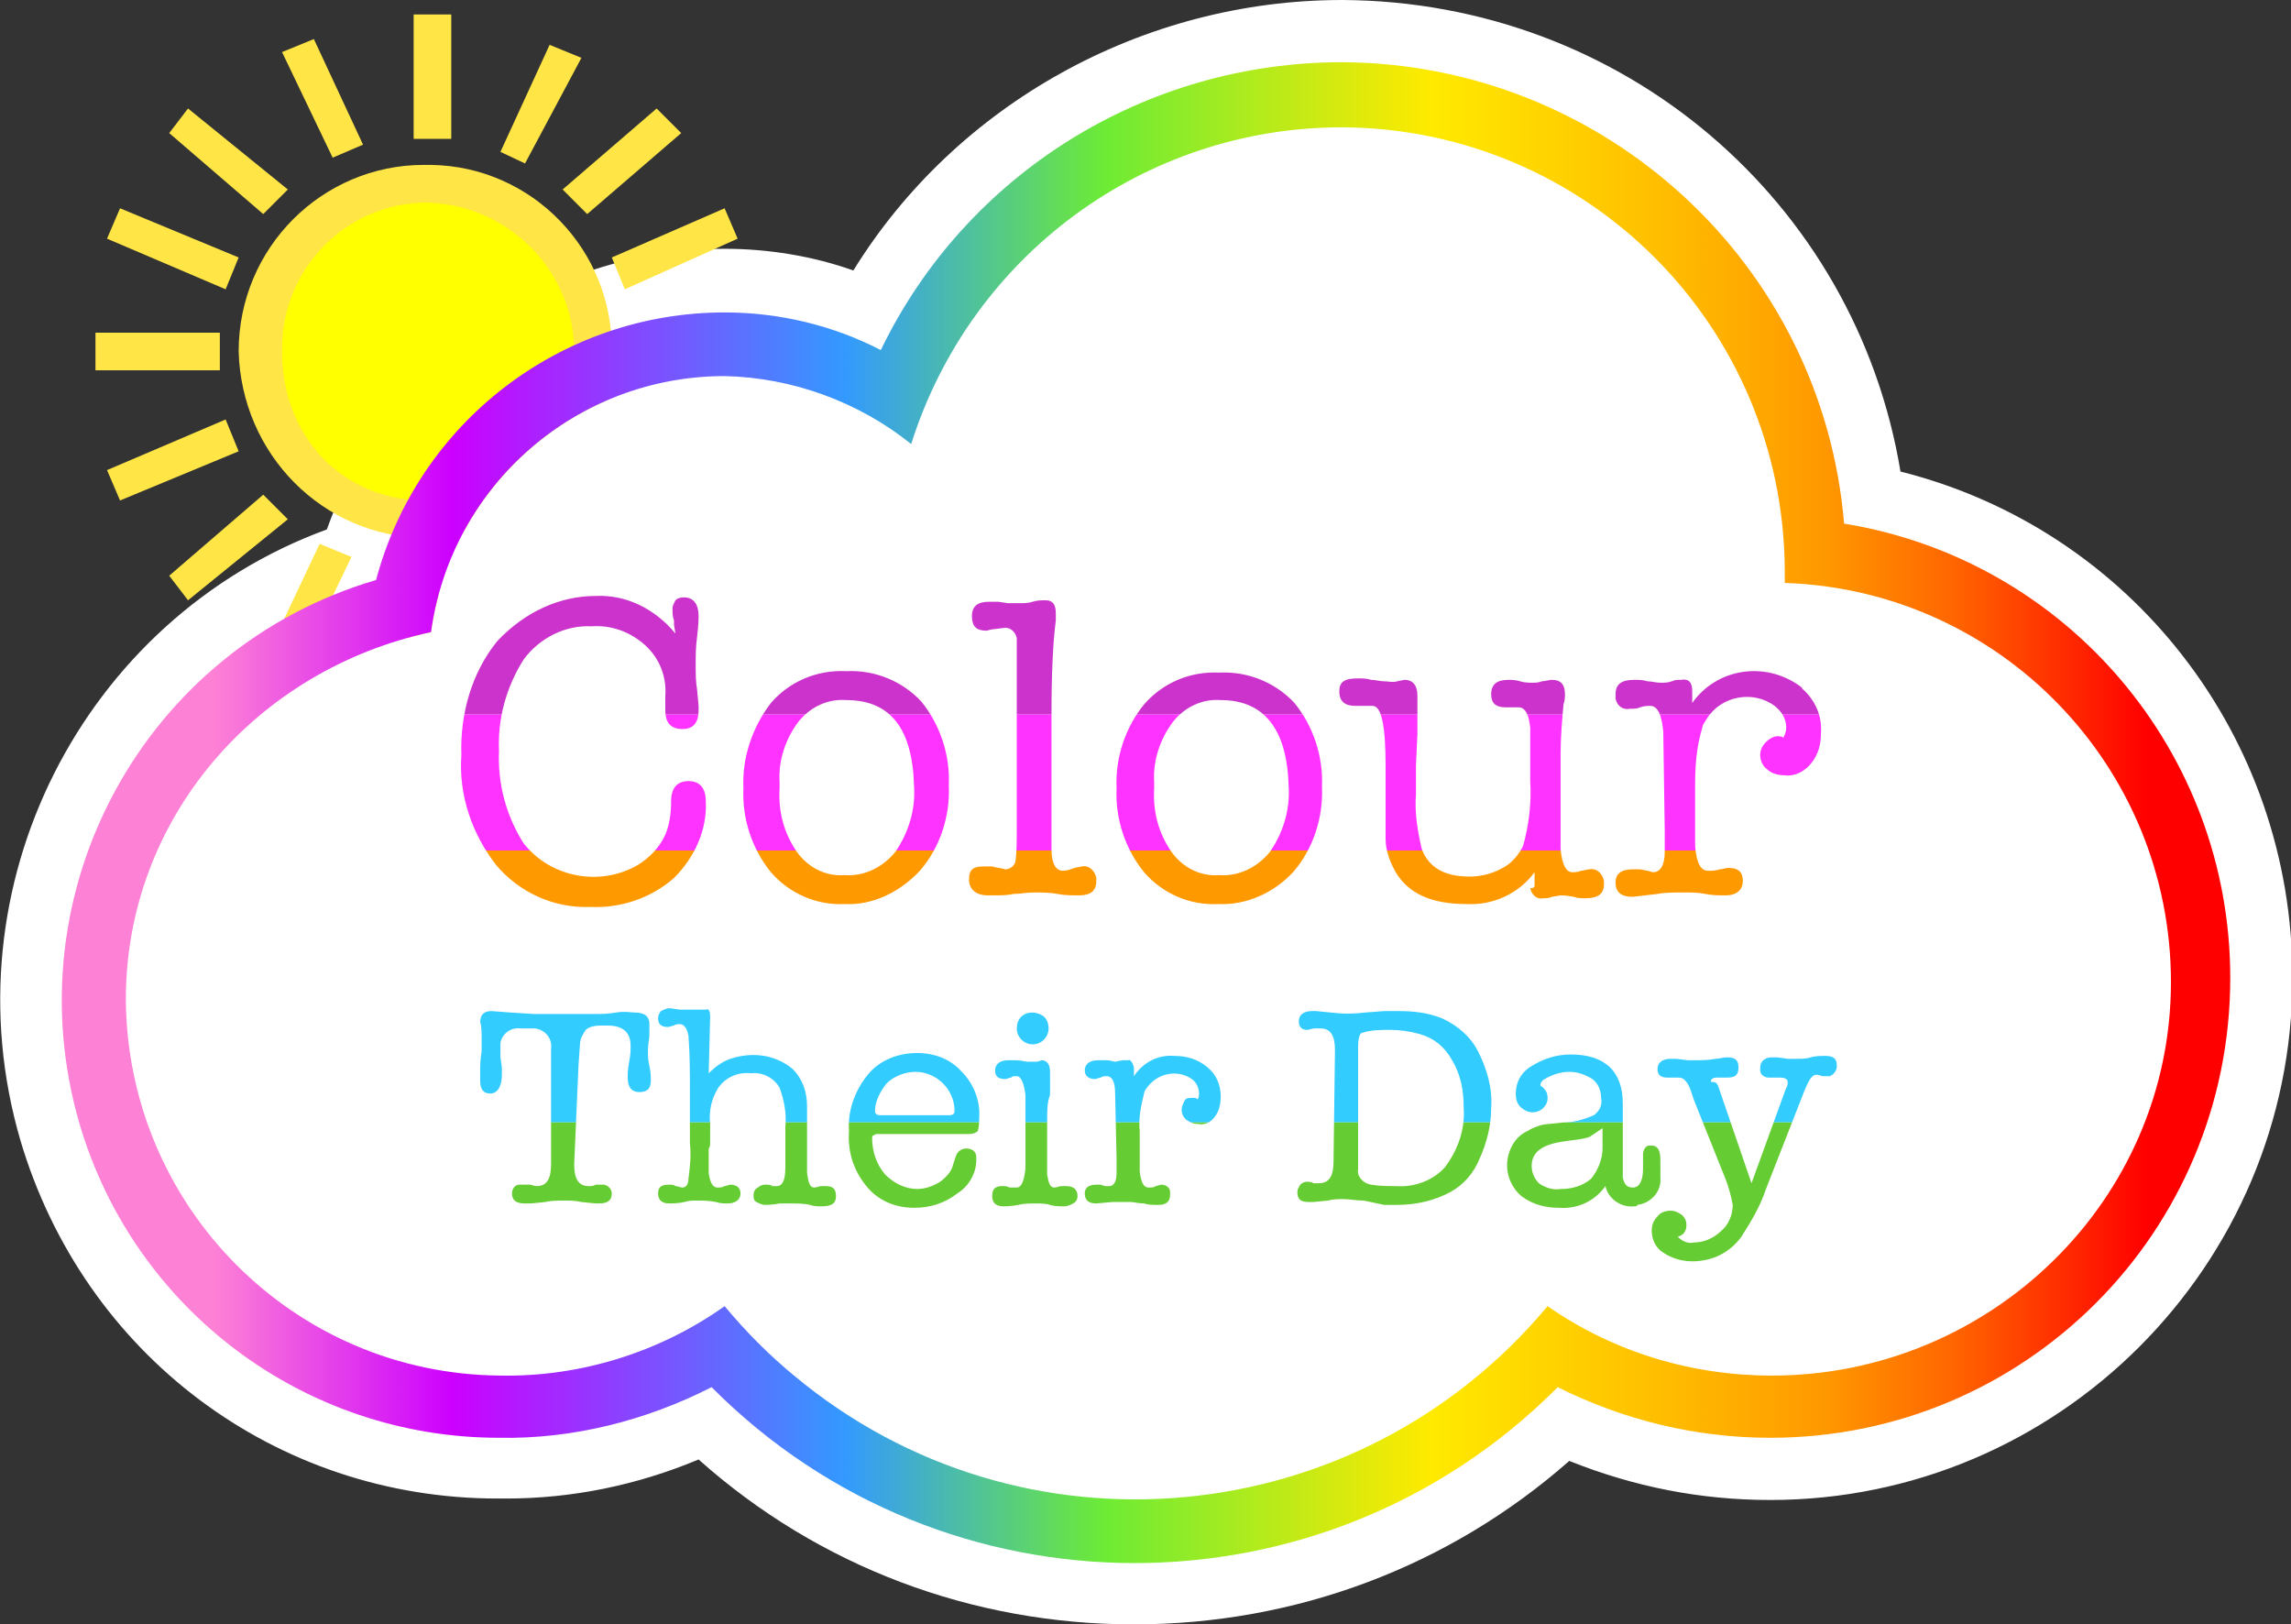 <?xml version="1.0" encoding="utf-8"?>
<!-- Generator: Adobe Illustrator 22.1.0, SVG Export Plug-In . SVG Version: 6.00 Build 0)  -->
<svg version="1.1" id="Layer_1" xmlns="http://www.w3.org/2000/svg" xmlns:xlink="http://www.w3.org/1999/xlink" x="0px" y="0px"
	 viewBox="0 0 158.4 112.3" style="enable-background:new 0 0 158.4 112.3;" xml:space="preserve">
<rect x="0" y="0" width="158.4" height="112.3" fill="#333333" stroke="none"/>
<style type="text/css">
	.st0{fill:#FFFFFF;}
	.st1{fill:#FFFF00;}
	.st2{fill:#FFE545;}
	.st3{fill:url(#SVGID_1_);}
	.st4{display:none;fill:url(#SVGID_2_);}
	.st5{clip-path:url(#SVGID_4_);}
	.st6{fill:#CC33CC;}
	.st7{clip-path:url(#SVGID_6_);}
	.st8{fill:#FF33FF;}
	.st9{clip-path:url(#SVGID_8_);}
	.st10{fill:#FF9900;}
	.st11{clip-path:url(#SVGID_10_);}
	.st12{fill:#33CCFF;}
	.st13{clip-path:url(#SVGID_12_);}
	.st14{fill:#66CC33;}
	.st15{clip-path:url(#SVGID_14_);}
	.st16{fill:#FF6600;}
	.st17{fill:#FFBC00;}
	.st18{fill:#FFEA00;}
	.st19{fill:#6DEB35;}
	.st20{fill:#3399FF;}
	.st21{fill:#CC00FF;}
	.st22{fill:#FF0000;}
	.st23{fill:#FD81D5;}
  #Group_9 { animation: rotatesun 30s linear infinite; transform-origin: 18% 22% }
  @keyframes rotatesun {
  from {
    transform: rotate(0deg);
  }
  to {
    transform: rotate(359deg);
  }
}
</style>
<title>Artboard 1</title>
<path class="st0" d="M78.4,112.3c-11.2,0-21.8-4-30.1-11.4c-4.3,1.8-8.8,2.7-13.3,2.7c-0.2,0-0.4,0-0.6,0c-15.3,0-28.6-9.9-33-24.8
	c-5.1-17.5,4.3-36,21.2-42.2c4.1-11.5,15.1-19.4,27.5-19.4c3,0,6.1,0.5,8.9,1.5C66.1,7.2,79,0,92.8,0c19.4,0.1,35.5,13.9,38.6,32.6
	c15.9,4,27.1,18.3,27.1,35c0,19.9-16.2,36.1-36.1,36.1c-4.8,0-9.4-0.9-13.9-2.7C100.2,108.3,89.6,112.3,78.4,112.3z"/>
<path class="st0" d="M92.8,4.3c-13.6,0-26,7.7-31.9,19.9c-3.3-1.7-7-2.6-10.8-2.6c-11.3,0-21.2,7.6-24.1,18.5
	C10,44.8,0.8,61.6,5.5,77.7c3.8,12.9,15.6,21.7,29,21.7c5.1,0.1,10.2-1.2,14.7-3.5c16.1,16.2,42.3,16.2,58.4,0.1c0,0,0,0,0.1-0.1
	c4.6,2.3,9.6,3.5,14.7,3.5c17.6,0,31.8-14.2,31.8-31.8c0-15.6-11.3-28.9-26.7-31.4C126,18.2,110.9,4.4,92.8,4.3L92.8,4.3z"/>
<g id="Group_9">
	<path id="Ellipse" class="st1" d="M17.4,23.8c0-6.5,5.3-11.7,11.8-11.6c0.1,0,0.2,0,0.3,0c6.4,0,11.6,5.1,11.6,11.5v0.1
		c0,6.5-5.2,12.1-11.6,12.1c-6.6,0-12-5.3-12.1-11.9C17.3,23.9,17.3,23.9,17.4,23.8z"/>
	<g id="Group_10">
		<path class="st2" d="M19.5,24.3c-0.1-5.6,4.3-10.2,9.9-10.3l0,0c5.7,0.1,10.3,4.7,10.3,10.3c0.1,5.6-4.4,10.3-10,10.3
			c-0.1,0-0.2,0-0.3,0C23.8,34.6,19.5,30.3,19.5,24.3z M16.5,24.3c0.2,7.1,5.8,12.8,12.9,12.9c7.1,0,12.9-5.8,12.9-12.9
			c0.1-7-5.5-12.8-12.5-12.9c-0.2,0-0.3,0-0.5,0C22.3,11.4,16.5,17.1,16.5,24.3L16.5,24.3z"/>
		<rect x="28.6" y="1" class="st2" width="2.6" height="8.6"/>
		<polygon class="st2" points="38,3.1 40.2,4 36.3,11.3 34.6,10.5 		"/>
		<polygon class="st2" points="45.4,7.5 47.1,9.2 40.6,14.8 38.9,13.1 		"/>
		<polygon class="st2" points="50.1,14.4 51,16.5 43.2,20 42.3,17.8 		"/>
		<polygon class="st2" points="21.7,2.7 19.5,3.6 23,10.9 25.1,10 		"/>
		<polygon class="st2" points="13,7.5 11.7,9.2 18.2,14.8 19.9,13.1 		"/>
		<polygon class="st2" points="8.3,14.4 7.4,16.5 15.6,20 16.5,17.8 		"/>
		<polygon class="st2" points="20.8,45.8 18.6,45 22.1,37.6 24.3,38.5 		"/>
		<polygon class="st2" points="13,41.5 11.7,39.8 18.2,34.2 19.9,35.9 		"/>
		<polygon class="st2" points="8.3,34.6 7.4,32.5 15.6,29 16.5,31.2 		"/>
		<polygon class="st2" points="38.5,45.8 41.1,45 37.2,37.6 35,38.5 		"/>
		<polygon class="st2" points="46.2,41.5 48,39.8 41.1,34.2 39.8,35.9 		"/>
		<polygon class="st2" points="51,34.6 51.8,32.5 44.1,29 43.2,31.2 		"/>
		<rect x="28.1" y="38.9" class="st2" width="2.2" height="8.2"/>
		<rect x="44.1" y="23.4" class="st2" width="8.6" height="2.2"/>
		<rect x="6.6" y="23" class="st2" width="8.6" height="2.6"/>
	</g>
</g>
<g id="_Group_">
	<path class="st0" d="M63,30.7c-3.7-3-8.2-4.6-12.9-4.7c-10.2,0-18.9,7.5-20.3,17.7c-12,2.6-21.1,12.9-21.1,25.4
		C8.8,83.4,20.3,95,34.6,95c5.5,0.1,11-1.6,15.5-4.8c13.1,15.8,36.4,17.9,52.1,4.8c1.7-1.4,3.3-3,4.8-4.8c4.6,3.1,10,4.8,15.5,4.8
		c15.1,0,27.6-12.1,27.6-27.2c0-14.9-11.8-27.1-26.7-27.6v-0.9c0-16.9-13.7-30.6-30.6-30.6C79.1,8.8,67.1,17.7,63,30.7z"/>
	
		<linearGradient id="SVGID_1_" gradientUnits="userSpaceOnUse" x1="4.271" y1="-676.906" x2="154.511" y2="-676.906" gradientTransform="matrix(1 0 0 -1 0 -620.724)">
		<stop  offset="7.000000e-02" style="stop-color:#FD81D5"/>
		<stop  offset="0.18" style="stop-color:#CC00FF"/>
		<stop  offset="0.36" style="stop-color:#3399FF"/>
		<stop  offset="0.48" style="stop-color:#6DEB35"/>
		<stop  offset="0.63" style="stop-color:#FFEA00"/>
		<stop  offset="0.74" style="stop-color:#FFBC00"/>
		<stop  offset="0.81" style="stop-color:#FF9900"/>
		<stop  offset="0.87" style="stop-color:#FF6600"/>
		<stop  offset="0.96" style="stop-color:#FF0000"/>
	</linearGradient>
	<path class="st3" d="M92.8,8.8c16.9,0.1,30.5,13.7,30.6,30.6v0.9c14.9,0.5,26.7,12.7,26.7,27.6c0,15.1-12.5,27.2-27.6,27.2
		c-5.5,0-10.9-1.6-15.5-4.8c-13.1,15.7-36.4,17.9-52.1,4.8c-1.7-1.4-3.3-3-4.8-4.8c-4.5,3.2-10,4.9-15.5,4.8
		C20.3,95,8.8,83.4,8.7,69.1c0-12.5,9-22.8,21.1-25.4C31.2,33.5,39.9,26,50.1,26c4.7,0.1,9.3,1.8,12.9,4.7
		C67.1,17.7,79.1,8.8,92.8,8.8 M92.8,4.3c-13.6,0-26,7.7-31.9,19.9c-3.3-1.7-7-2.6-10.8-2.6c-11.3,0-21.2,7.6-24.1,18.5
		C10,44.8,0.8,61.6,5.5,77.7c3.8,12.9,15.6,21.7,29,21.7c5.1,0.1,10.2-1.2,14.7-3.5c16.1,16.2,42.3,16.2,58.4,0.1c0,0,0,0,0.1-0.1
		c4.6,2.3,9.6,3.5,14.7,3.5c17.6,0,31.8-14.2,31.8-31.8c0-15.6-11.3-28.9-26.7-31.4C126,18.2,110.9,4.4,92.8,4.3L92.8,4.3z"/>
</g>
<linearGradient id="SVGID_2_" gradientUnits="userSpaceOnUse" x1="79.896" y1="-705.278" x2="79.896" y2="-661.088" gradientTransform="matrix(1 0 0 -1 0 -620.724)">
	<stop  offset="7.000000e-02" style="stop-color:#FD81D5"/>
	<stop  offset="0.18" style="stop-color:#CC00FF"/>
	<stop  offset="0.36" style="stop-color:#3399FF"/>
	<stop  offset="0.48" style="stop-color:#6DEB35"/>
	<stop  offset="0.63" style="stop-color:#FFEA00"/>
	<stop  offset="0.74" style="stop-color:#FFBC00"/>
	<stop  offset="0.81" style="stop-color:#FF9900"/>
	<stop  offset="0.87" style="stop-color:#FF6600"/>
	<stop  offset="0.96" style="stop-color:#FF0000"/>
</linearGradient>
<path class="st4" d="M63.6,60.3c1.4-1.6,2.1-3.8,2-5.9c0.1-2.1-0.6-4.2-1.9-5.8c-1.3-1.4-3.2-2.2-5.2-2.1c-2-0.1-3.9,0.7-5.2,2.2
	c-1.3,1.6-2,3.7-1.9,5.8c-0.1,2.1,0.6,4.2,1.9,5.9c1.3,1.5,3.1,2.3,5.1,2.2C60.4,62.6,62.3,61.7,63.6,60.3z M58.4,60.5
	c-1.3,0-2.6-0.6-3.3-1.6c-0.9-1.3-1.3-2.9-1.2-4.4v-0.4c0-1.5,0.4-3,1.3-4.2c0.8-1,2.1-1.5,3.3-1.5c3.1,0,4.6,2,4.6,6
	c0.1,1.6-0.3,3.2-1.3,4.5C61,60,59.7,60.6,58.4,60.5z M114.3,60.3c-0.1,0-0.3,0-0.4-0.1l-0.5-0.1c-0.2,0-0.3,0-0.5,0
	c-0.8,0-1.2,0.3-1.2,0.9s0.4,1,1.2,1l1.7-0.2c0.5,0,1.1-0.1,1.9-0.1c0.5,0,0.9,0,1.4,0.1s0.9,0.1,1.4,0.1h0.1c0.8,0,1.2-0.3,1.2-1
	s-0.3-0.9-1-0.9c-0.2,0-0.4,0-0.6,0.1c-0.3,0.1-0.5,0.1-0.8,0.1c-0.5,0-0.8-0.6-0.9-1.7c0-0.2,0-0.9,0-2.3v-2
	c-0.1-1.3,0.1-2.6,0.5-3.9c0.7-1.7,2.7-2.6,4.4-1.8c0.2,0.1,0.4,0.2,0.6,0.3c0.5,0.3,0.8,0.9,0.8,1.5c0,0.2-0.1,0.5-0.2,0.7
	c-0.1,0-0.3-0.1-0.4-0.1c-0.3,0-0.6,0.1-0.8,0.4c-0.2,0.2-0.4,0.5-0.4,0.9s0.2,0.8,0.5,1c0.3,0.3,0.7,0.4,1.2,0.4
	c0.7,0,1.3-0.3,1.8-0.8c0.5-0.6,0.7-1.4,0.7-2.1c0-1.2-0.4-2.3-1.3-3.1c-2.3-1.8-5.6-1.5-7.5,0.8c-0.1,0.1-0.1,0.1-0.2,0.2v-0.8
	c0-0.6-0.3-0.8-0.8-0.8c-0.2,0-0.4,0-0.6,0.1c-0.3,0-0.5,0.1-0.8,0.1s-0.6,0-0.9-0.1c-0.3,0-0.6-0.1-0.9-0.1c-0.9,0-1.3,0.3-1.3,1
	c-0.1,0.5,0.2,0.9,0.7,1c0.1,0,0.2,0,0.3,0c0.2,0,0.5,0,0.7-0.1s0.4-0.1,0.7-0.1c0.6,0,0.8,0.6,0.9,1.8l0.1,6.8v1.5
	C115.1,59.8,114.8,60.3,114.3,60.3z M41.1,62.6c2.1,0.1,4.2-0.6,5.8-2c1.5-1.3,2.3-3.3,2.2-5.3c0-0.9-0.4-1.4-1.2-1.4
	s-1.2,0.5-1.2,1.4c0,0.8-0.1,1.6-0.4,2.3c-0.4,0.9-1,1.6-1.9,2.1c-2.6,1.5-6,0.9-7.9-1.5c-1.3-1.9-1.9-4.1-1.7-6.4
	c-0.1-2.2,0.5-4.4,1.7-6.3c1.1-1.5,2.8-2.4,4.7-2.3c1.4-0.1,2.7,0.4,3.7,1.3c1,0.9,1.5,2.2,1.4,3.5v1.1c0,0.9,0.4,1.3,1.2,1.3
	s1.1-0.5,1.1-1.3v-0.3l-0.1-1.1c-0.2-0.6-0.2-1.1-0.2-1.7c0-0.7,0.1-1.3,0.1-2c0-0.8,0.1-1.3,0.1-1.4c0-0.8-0.3-1.3-1-1.3
	s-0.9,0.3-0.9,1c0,0,0,0.2,0.1,0.6c0,0.1,0,0.1,0.1,0.2v0.7c-1.3-1.7-3.3-2.6-5.5-2.6c-2.5-0.1-5,1-6.6,3c-1.7,2.3-2.6,5.1-2.5,7.9
	c-0.1,2.7,0.7,5.4,2.4,7.6C36.2,61.7,38.6,62.7,41.1,62.6z M93.6,48.9c0.2,0,0.4,0,0.6,0c0.3,0,0.5,0,0.6,0c0.6,0,0.9,1.4,0.9,4.1
	v2.5c0,1.3,0,2.2,0,2.6c0,0.8,0.3,1.6,0.7,2.3c0.9,1.5,2.6,2.2,4.9,2.2c1.8,0.1,3.6-0.7,4.7-2.2v0.9c-0.1,0.4,0.2,0.8,0.6,0.9
	c0.1,0,0.1,0,0.2,0c0.2,0,0.4,0,0.6-0.1L108,62c0.1,0,0.4,0,0.9,0.1c0.3,0,0.5,0.1,0.8,0.1c0.8,0,1.3-0.3,1.3-1s-0.3-1-1-1
	c-0.2,0-0.4,0-0.6,0.1c-0.2,0-0.4,0.1-0.6,0.1c-0.5,0-0.8-0.5-0.8-1.6c0-0.1,0-0.8,0-2v-4.7c0-1.1,0-2.3,0.2-3.4
	c0-0.2,0.1-0.4,0.1-0.7c0-0.7-0.3-1-0.9-1c-0.2,0-0.5,0-0.7,0.1c-0.2,0-0.5,0.1-0.7,0.1s-0.5,0-0.8-0.1s-0.7-0.1-0.8-0.1
	c-0.8,0-1.2,0.3-1.2,1s0.3,0.9,1,0.9h0.9c0.4,0,0.7,0.5,0.8,1.4v3.6c0.1,1.5-0.1,3-0.5,4.5c-0.3,0.7-0.8,1.2-1.4,1.5
	c-0.7,0.4-1.5,0.6-2.3,0.6c-1.8,0-2.9-0.6-3.3-1.9c-0.3-1.2-0.5-2.5-0.4-3.8v-2l0.1-2.2v-2.5c0-0.8-0.3-1.1-0.9-1.1h-0.6
	c-0.3,0-0.6,0.1-0.9,0.1s-0.6,0-0.9-0.1c-0.3,0-0.6-0.1-0.9-0.1c-0.9,0-1.3,0.3-1.3,0.9S92.9,48.9,93.6,48.9z M89.5,48.6
	c-1.3-1.4-3.2-2.2-5.2-2.1c-2-0.1-3.8,0.7-5.2,2.2c-1.3,1.6-2,3.7-1.9,5.8c-0.1,2.1,0.6,4.2,1.9,5.8c1.3,1.5,3.1,2.3,5.1,2.2
	c2,0.1,3.9-0.7,5.2-2.2c1.4-1.6,2.1-3.8,2-5.9C91.5,52.3,90.9,50.2,89.5,48.6z M87.7,58.9c-0.8,1.1-2.1,1.7-3.5,1.6
	c-1.3,0.1-2.6-0.5-3.3-1.6c-0.9-1.3-1.3-2.9-1.2-4.4v-0.4c0-1.5,0.4-3,1.3-4.2c0.8-1,2-1.5,3.3-1.5c3.1,0,4.6,2,4.6,6
	C89.1,56,88.6,57.6,87.7,58.9z M75.7,61.1c0.1-0.5-0.3-0.9-0.8-1c-0.1,0-0.1,0-0.2,0l-0.5,0.1c-0.2,0.1-0.5,0.1-0.8,0.2
	c-0.5,0-0.8-0.5-0.8-1.5v-9.4c0-2.8,0.1-5,0.2-6.5c0-0.1,0-0.3,0-0.5c0-0.6-0.2-0.9-0.7-0.9c-0.3,0-0.6,0-0.9,0.1
	c-0.3,0-0.6,0.1-0.9,0.1c-0.2,0-0.5,0-0.8,0l-0.7-0.1c-0.2,0-0.4,0-0.6,0c-0.8,0-1.2,0.3-1.2,1s0.3,1,1,1c0.2,0,0.4,0,0.6-0.1
	l0.8-0.1c0.4-0.1,0.8,0.2,1,0.6c0.1,0.4,0.1,0.8,0.1,1.2v10.1v2.1c0,0.8,0,1.6-0.2,2.4c-0.1,0.3-0.4,0.5-0.7,0.5
	c-0.3,0-0.6-0.1-0.9-0.2h-0.3h-0.2c-0.7,0-1,0.3-1,0.9s0.4,1.1,1.3,1.1h0.2c0.4,0,0.9-0.1,1.3-0.1c0.5-0.1,1-0.1,1.4-0.1
	c0.5,0,1.1,0.1,1.6,0.1c0.5,0.1,1,0.1,1.5,0.1C75.3,62.1,75.7,61.8,75.7,61.1L75.7,61.1z M99.5,70.3c-1-0.4-2-0.5-3-0.5
	c-0.4,0-0.7,0-1,0L94.2,70c-0.8,0.1-1.6,0.1-2.4,0l-1-0.1h-0.3c-0.6,0-0.9,0.2-0.9,0.7s0.2,0.6,0.6,0.6c0.2,0,0.4,0,0.5-0.1
	c0.1,0,0.3,0,0.4,0c0.7,0,1,0.5,1,1.5v8c0,1-0.3,1.5-1,1.5c-0.1,0-0.3,0-0.4,0c-0.2,0-0.4-0.1-0.5-0.1c-0.2,0-0.3,0.1-0.4,0.2
	s-0.2,0.3-0.2,0.5c0,0.5,0.3,0.7,0.8,0.7h0.2h0.1l1-0.1c0.3-0.1,0.6-0.2,1-0.3c0.5,0,1,0,1.4,0.1l1.4,0.1c0.3,0,0.6,0,0.9,0
	c1.3,0,2.6-0.3,3.7-0.9c0.9-0.5,1.6-1.3,2-2.3c0.5-1.1,0.8-2.3,0.7-3.5c0-1.3-0.3-2.7-0.9-3.9C101.5,71.6,100.6,70.8,99.5,70.3
	L99.5,70.3z M99.8,80.6c-0.9,0.9-2.2,1.4-3.4,1.3c-0.6,0-1.1,0-1.7-0.1c-0.5-0.1-0.9-0.5-0.9-1.1l0,0v-8.4c0-0.6,0.1-0.9,0.3-1
	c0.6-0.2,1.3-0.2,1.9-0.2c0.7,0,1.4,0.1,2.1,0.3c0.9,0.3,1.7,0.9,2.2,1.8c0.5,1,0.8,2.2,0.8,3.3C101.2,78,100.8,79.4,99.8,80.6
	L99.8,80.6z M126.2,73.2c-0.3,0-0.7,0-1,0.1s-0.7,0.1-1,0.1c-0.2,0-0.4,0-0.6,0l-0.7-0.1h-0.4c-0.6,0-0.8,0.2-0.8,0.7
	c0,0.3,0.2,0.6,0.5,0.6c0.1,0,0.1,0,0.2,0h0.4c0.1,0,0.3,0,0.4,0c0.3,0,0.5,0.1,0.5,0.3c0,0.1,0,0.3-0.1,0.4l-2.4,6.6l-2.3-6.7
	c0-0.1-0.1-0.3-0.1-0.4s0.1-0.3,0.2-0.3h0.1c0.1,0,0.2,0,0.4,0c0.1,0,0.3,0,0.4,0c0.5,0,0.8-0.2,0.8-0.7s-0.3-0.7-0.8-0.7
	c-0.3,0-0.5,0-0.8,0.1c-0.5,0.1-1,0.1-1.5,0.1h-0.2h-0.2l-0.8-0.1H116c-0.6,0-0.9,0.2-0.9,0.7s0.2,0.6,0.7,0.6h0.4h0.4
	c0.3,0,0.6,0.3,0.8,0.9l0.2,0.6l2.2,5.5c0.3,0.6,0.5,1.2,0.5,1.8c0,0.7-0.3,1.3-0.8,1.8s-1.2,0.8-1.9,0.8c-0.4,0.1-0.9-0.1-1.1-0.4
	c0.4-0.1,0.6-0.4,0.6-0.8c0-0.3-0.1-0.5-0.3-0.7c-0.2-0.2-0.5-0.3-0.8-0.3c-0.4,0-0.7,0.1-0.9,0.4c-0.2,0.3-0.4,0.6-0.4,1
	c0,0.6,0.3,1.2,0.8,1.5c0.6,0.4,1.3,0.6,2,0.6c1.3,0,2.6-0.6,3.4-1.7s1.4-2.2,1.8-3.5l2.7-6.7c0.3-0.7,0.5-1,0.8-1
	c0.1,0,0.2,0,0.4,0.1c0.1,0,0.2,0,0.3,0c0.3,0,0.6-0.2,0.7-0.5c0-0.1,0-0.1,0-0.2C127.1,73.4,126.8,73.2,126.2,73.2L126.2,73.2z
	 M114.9,81.4v-1.2c0-0.6-0.2-0.9-0.6-0.9c-0.3,0-0.6,0.2-0.6,0.5c0,0.1,0,0.1,0,0.2v1c0,0.8-0.2,1.3-0.7,1.3c-0.4,0-0.6-0.2-0.7-0.7
	c0-0.4,0-0.7,0-1.1v-4c0-2.3-1.2-3.4-3.6-3.4c-1,0-1.9,0.2-2.7,0.8c-0.7,0.4-1.1,1.1-1.1,1.9c0,0.3,0.1,0.6,0.3,0.9
	c0.2,0.2,0.5,0.4,0.9,0.4c0.3,0,0.5-0.1,0.7-0.3c0.2-0.2,0.3-0.4,0.3-0.7c0-0.3-0.1-0.5-0.3-0.7c-0.1-0.1-0.2-0.2-0.2-0.2
	s0.1-0.3,0.3-0.4c0.5-0.3,1.1-0.5,1.7-0.5s1.1,0.1,1.6,0.5c0.4,0.3,0.6,0.8,0.6,1.3c0,0.4-0.2,0.9-0.5,1.1c-0.7,0.3-1.4,0.5-2.2,0.5
	c-0.8,0.1-1.3,0.2-1.6,0.2c-0.3,0.1-0.6,0.2-0.9,0.4c-0.9,0.5-1.4,1.4-1.4,2.4c0,0.8,0.4,1.6,1,2.1c0.7,0.6,1.6,0.8,2.6,0.8
	c1.2,0.1,2.4-0.5,3.1-1.4c0.2,0.9,1.1,1.5,2,1.4c1,0.2,1.9-0.5,2-1.5C115,81.8,115,81.6,114.9,81.4L114.9,81.4z M110.7,79.4
	c0,0.7-0.3,1.5-0.8,2c-0.6,0.5-1.3,0.8-2.1,0.7c-0.5,0-1.1-0.1-1.5-0.4s-0.6-0.7-0.5-1.2c0-1,0.8-1.5,2.3-1.7c0.6,0,1.2-0.1,1.7-0.3
	c0.3-0.1,0.7-0.3,0.9-0.6V79.4z M43.7,69.8c-0.3,0-0.7,0-1.3,0s-1,0.1-1.3,0.1H39h-2.2l-1.6-0.1l-1.3-0.1c-0.5,0-0.8,0.3-0.8,0.8
	c0-0.1,0,0.2,0.1,0.9c0,0.4,0,0.7,0,1c0,0.2,0,0.6-0.1,1.2c0,0.4,0,0.7,0,0.9c0,0.6,0.2,0.9,0.7,0.9s0.8-0.4,0.8-1.3
	c0-0.2,0-0.4,0-0.5V73c0-0.1,0-0.3,0-0.7c0-0.7,0.5-1.3,1.1-1.3c0.1,0,0.1,0,0.2,0h0.6c0.7-0.1,1.3,0.4,1.4,1.1c0,0.1,0,0.2,0,0.3v8
	c0,1-0.3,1.5-1,1.5c-0.2,0-0.3,0-0.5-0.1c-0.2,0-0.3,0-0.5,0c-0.3,0-0.6,0.2-0.6,0.5c0,0.1,0,0.1,0,0.2c0,0.5,0.3,0.7,0.9,0.7h0.1
	h0.1l1-0.1c0.4,0,0.9-0.1,1.3,0c0.4,0,0.8,0,1.3,0.1l1,0.1h0.3h0.1c0.6,0,0.9-0.2,0.9-0.7c0-0.3-0.3-0.6-0.6-0.6c-0.2,0-0.3,0-0.5,0
	s-0.3,0.1-0.5,0.1c-0.7,0-1-0.5-1-1.5v-6.7l0.1-1.4c0-0.4,0.1-0.7,0.4-1c0.3-0.2,0.6-0.4,1-0.4h0.5c1,0,1.6,0.5,1.6,1.4
	c0,0.2,0,0.6-0.1,1.1s-0.1,0.8-0.1,1.1c0,0.7,0.3,1,0.8,1s0.8-0.3,0.8-0.8c0-0.1,0-0.5-0.1-1s-0.1-0.7-0.1-0.9v-0.2
	c0-0.4,0.1-0.8,0.1-1.1s0-0.6,0-0.7l0,0C44.8,70.1,44.4,69.8,43.7,69.8L43.7,69.8z M57.1,81.8c-0.1,0-0.2,0-0.3,0
	c-0.1,0.1-0.3,0.1-0.5,0.1c-0.3,0-0.5-0.3-0.5-1c0-0.1,0-0.5,0-1.3v-3.3c0-1-0.3-1.9-1-2.6c-1.2-1-2.8-1.2-4.3-0.7
	c-0.5,0.2-1,0.6-1.5,1l0.1-3.9l0,0c0-0.4-0.2-0.7-0.5-0.7h-0.5c-0.2,0-0.3,0-0.5,0c-0.3,0-0.5,0-0.8,0h-0.6c-0.2,0-0.4,0.1-0.6,0.2
	c-0.2,0.1-0.2,0.3-0.2,0.5c0,0.4,0.2,0.6,0.7,0.6c0.1,0,0.3,0,0.4-0.1c0.1,0,0.3-0.1,0.4-0.1c0.3,0,0.5,0.3,0.6,0.8
	c0.1,1.2,0.1,2.5,0.1,3.8v3.5c0,0.8,0,1.7-0.1,2.5c0,0.7-0.2,0.9-0.4,0.9s-0.3,0-0.5-0.1c-0.1,0-0.3-0.1-0.4-0.1
	c-0.5,0-0.8,0.2-0.8,0.6s0.3,0.7,0.8,0.7c0.2,0,0.5,0,1-0.1s0.7-0.1,0.9-0.1s0.8,0,1.3,0.1s0.7,0.1,0.8,0.1c0.6,0,0.9-0.2,0.9-0.7
	s-0.2-0.6-0.7-0.6c-0.1,0-0.3,0-0.4,0.1c0,0.1-0.1,0.1-0.3,0.1c-0.3,0-0.5-0.3-0.6-1c0-0.1,0-0.6,0-1.3v-0.4c0-0.1,0.1-0.3,0.1-0.4
	v-1.4c0-0.8,0.1-1.6,0.5-2.4c0.5-0.7,1.4-1.1,2.3-1.1c0.8-0.1,1.6,0.3,2,1c0.3,0.9,0.5,1.8,0.4,2.7v1.9c0,0.5,0,0.8,0,0.9
	c0,0.9-0.2,1.3-0.6,1.3c-0.1,0-0.2,0-0.3,0c-0.2-0.1-0.3-0.1-0.5-0.1s-0.3,0.1-0.5,0.2c-0.1,0.1-0.2,0.3-0.2,0.4
	c0,0.2,0.1,0.4,0.2,0.5c0.2,0.1,0.4,0.2,0.6,0.2c0.1,0,0.5,0,1-0.1c0.3,0,0.5,0,0.8,0c0.4,0,0.9,0,1.3,0.1c0.3,0,0.5,0.1,0.8,0.1
	c0.6,0,1-0.2,1-0.7S57.6,81.8,57.1,81.8L57.1,81.8z M72.1,71.8c0.2-0.2,0.3-0.5,0.3-0.8s-0.1-0.6-0.3-0.8c-0.4-0.4-1.1-0.4-1.6,0
	c-0.2,0.2-0.3,0.5-0.3,0.8c0,0.6,0.5,1.1,1.1,1.1C71.6,72.2,71.9,72,72.1,71.8z M63.4,72.8c-1.3,0-2.6,0.5-3.4,1.5
	c-0.9,1.1-1.4,2.5-1.3,3.9c-0.1,1.4,0.4,2.7,1.3,3.7c0.8,0.9,2.1,1.5,3.3,1.4c1.1,0,2.1-0.3,3-1c0.8-0.5,1.3-1.4,1.3-2.3
	c0.1-0.4-0.2-0.7-0.6-0.7c-0.1,0-0.1,0-0.2,0c-0.3,0-0.6,0.2-0.7,0.5l-0.2,0.6c-0.2,0.5-0.5,0.9-0.9,1.2c-0.5,0.3-1,0.5-1.6,0.5
	c-0.9,0-1.7-0.4-2.2-1c-0.6-0.7-0.9-1.5-0.9-2.4c0-0.1,0-0.2,0.1-0.2c0.1-0.1,0.2-0.1,0.3-0.1H67c0.3,0,0.5,0,0.6-0.2
	c0.1-0.3,0.1-0.6,0.1-0.9c0-1.2-0.4-2.3-1.2-3.2C65.7,73.3,64.6,72.8,63.4,72.8L63.4,72.8z M65.7,77H61c-0.3,0-0.4-0.1-0.4-0.3
	c0-0.7,0.4-1.4,0.9-1.8c0.5-0.5,1.3-0.8,2-0.8c0.7,0,1.4,0.3,1.9,0.8s0.8,1.1,0.8,1.8C66.1,76.9,66,77,65.7,77z M81.1,72.8
	c-1.1,0-2.2,0.5-2.8,1.5v-0.6c0-0.4-0.2-0.6-0.5-0.6c-0.1,0-0.3,0-0.4,0l-0.5,0.1c-0.1,0-0.3,0-0.6-0.1s-0.5,0-0.6,0
	c-0.6,0-0.9,0.2-0.9,0.7s0.2,0.6,0.7,0.6c0.1,0,0.3,0,0.4-0.1c0.1,0,0.3-0.1,0.4-0.1c0.4,0,0.6,0.4,0.6,1.2l0.1,4.5v1
	c0,0.6-0.2,0.9-0.5,0.9c-0.1,0-0.2,0-0.3,0l-0.3-0.1h-0.3c-0.5,0-0.8,0.2-0.8,0.6s0.3,0.7,0.8,0.7l1.1-0.1c0.3,0,0.7,0,1.3,0
	c0.2,0,0.5,0,0.9,0.1c0.3,0,0.6,0.1,0.9,0.1h0.1c0.5,0,0.8-0.2,0.8-0.7c0-0.3-0.2-0.6-0.5-0.6c-0.1,0-0.1,0-0.2,0s-0.3,0-0.4,0.1
	c-0.2,0-0.4,0.1-0.5,0.1c-0.3,0-0.6-0.4-0.6-1.1c0-0.1,0-0.6,0-1.5V78c0-0.9,0.1-1.7,0.3-2.6c0.5-1.1,1.8-1.7,2.9-1.2
	c0.1,0.1,0.3,0.1,0.4,0.2c0.3,0.2,0.5,0.6,0.5,1c0,0.2,0,0.3-0.1,0.4c-0.1,0-0.2,0-0.3-0.1c-0.2,0-0.4,0.1-0.6,0.2
	c-0.1,0.2-0.2,0.4-0.2,0.6c0,0.3,0.1,0.5,0.3,0.7c0.2,0.2,0.5,0.3,0.8,0.3c0.5,0,0.9-0.2,1.2-0.5c0.3-0.4,0.5-0.9,0.4-1.4
	c0-0.8-0.3-1.5-0.9-2C82.7,73.1,81.9,72.8,81.1,72.8L81.1,72.8z M73.7,81.8c-0.1,0-0.2,0-0.3,0c-0.2,0-0.3,0.1-0.5,0.1
	c-0.3,0-0.5-0.3-0.5-0.9c0-0.1,0-0.5,0-1.2v-2.5c0-0.6,0-1.1,0-1.7c0-0.7,0-1.1,0-1.2s0-0.1,0-0.2s0-0.2,0-0.2
	c0-0.5-0.2-0.8-0.6-0.8c-0.2,0-0.3,0-0.5,0.1c-0.2,0-0.3,0-0.5,0c-0.1,0-0.4,0-0.8-0.1h-0.5c-0.6,0-0.9,0.2-0.9,0.7s0.2,0.6,0.7,0.6
	c0.1,0,0.3,0,0.4-0.1c0.1,0,0.3-0.1,0.4-0.1c0.3,0,0.5,0.4,0.6,1.3v5.1c0.1,0.8-0.1,1.3-0.4,1.3c-0.2,0-0.3,0-0.5-0.1
	c-0.2,0-0.3-0.1-0.5-0.1c-0.5,0-0.7,0.2-0.7,0.7s0.3,0.7,0.8,0.7c0.2,0,0.5,0,1-0.1c0.4-0.1,0.9-0.1,1.3-0.1c0.3,0,0.7,0,1,0.1
	c0.3,0,0.7,0.1,1,0.1c0.2,0,0.4-0.1,0.6-0.2s0.2-0.3,0.3-0.5C74.5,82.1,74.2,81.8,73.7,81.8L73.7,81.8z"/>
<g>
	<g>
		<g>
			<defs>
				<path id="SVGID_3_" d="M41.2,41.2c2.1-0.1,4.1,0.9,5.5,2.6l-0.1-0.6v-0.3c-0.1-0.3-0.1-0.5-0.1-0.6c0-0.2,0-0.3,0-0.3
					c0-0.1,0.1-0.3,0.2-0.5c0.2-0.2,0.5-0.2,0.6-0.2c0.6,0,1,0.4,1,1.3c0,0.2,0,0.5-0.1,1.4c-0.1,0.7-0.1,1.3-0.1,2
					c0,0.6,0,1.1,0.1,1.7l0.1,1.1v0.3c0,0.9-0.4,1.3-1.1,1.3c-0.8,0-1.2-0.4-1.2-1.3v-1c0.1-1.3-0.4-2.6-1.4-3.5s-2.3-1.4-3.7-1.3
					c-1.8-0.1-3.6,0.8-4.7,2.3c-1.2,1.9-1.8,4.1-1.7,6.3c-0.1,2.3,0.5,4.5,1.7,6.4c1.9,2.4,5.3,3,7.9,1.5c0.8-0.5,1.5-1.2,1.9-2.1
					c0.3-0.7,0.4-1.5,0.4-2.3c0-0.9,0.4-1.4,1.2-1.4s1.2,0.5,1.2,1.4c0.1,2-0.8,3.9-2.2,5.3c-1.6,1.4-3.7,2.1-5.8,2
					c-2.5,0.1-4.9-1-6.5-2.9c-1.7-2.2-2.6-4.9-2.4-7.6c-0.1-2.8,0.7-5.7,2.5-7.9C36.3,42.3,38.7,41.2,41.2,41.2z M58.4,62.5
					c-1.9,0.1-3.8-0.7-5.1-2.2c-1.3-1.6-2-3.7-1.9-5.8c-0.1-2.1,0.6-4.2,1.9-5.9c1.3-1.5,3.2-2.3,5.2-2.2c2-0.1,3.9,0.7,5.2,2.1
					c1.3,1.6,2,3.7,1.9,5.8c0.1,2.1-0.6,4.3-2,5.9C62.2,61.7,60.3,62.6,58.4,62.5z M58.5,48.4c-1.3-0.1-2.5,0.5-3.3,1.5
					c-0.9,1.2-1.4,2.7-1.3,4.2v0.4c-0.1,1.6,0.3,3.1,1.2,4.4c0.8,1.1,2,1.7,3.3,1.6c1.3,0.1,2.6-0.5,3.5-1.6
					c0.9-1.3,1.4-2.9,1.3-4.5C63.1,50.4,61.6,48.4,58.5,48.4z M72.7,49.4v9.3c0,1,0.3,1.5,0.8,1.5c0.3,0,0.5-0.1,0.8-0.2l0.5-0.1
					c0.5-0.1,0.9,0.3,1,0.8c0,0.1,0,0.1,0,0.2c0,0.7-0.4,1-1.2,1c-0.5,0-1,0-1.5-0.1s-1.1-0.1-1.6-0.1s-1,0.1-1.4,0.1
					c-0.5,0.1-0.9,0.1-1.4,0.1h-0.4c-0.8,0-1.3-0.4-1.3-1.1s0.3-0.9,1-0.9h0.3h0.3c0.3,0.1,0.6,0.1,0.9,0.2c0.3,0,0.6-0.2,0.7-0.5
					c0.1-0.6,0.1-1.4,0.1-2.2v-2.1v-10c0-0.4,0-0.8,0-1.2c-0.1-0.4-0.4-0.7-0.8-0.7l-0.8,0.1c-0.2,0-0.4,0.1-0.5,0.1
					c-0.7,0-1-0.3-1-1s0.4-1,1.2-1c0.2,0,0.4,0,0.6,0l0.7,0.1c0.3,0,0.6,0,0.8,0c0.3,0,0.6,0,0.9-0.1s0.6-0.1,0.9-0.1
					c0.5,0,0.7,0.3,0.7,0.9c0,0.1,0,0.3,0,0.5C72.8,44.4,72.7,46.6,72.7,49.4L72.7,49.4z M84.2,62.5c-1.9,0.1-3.8-0.7-5.1-2.2
					c-1.3-1.6-2-3.7-1.9-5.8c-0.1-2.1,0.6-4.2,1.9-5.8c1.3-1.5,3.2-2.3,5.2-2.2c2-0.1,3.9,0.7,5.2,2.1c1.3,1.6,2,3.7,1.9,5.8
					c0.1,2.1-0.6,4.3-2,5.9C88.1,61.7,86.2,62.6,84.2,62.5z M84.4,48.4c-1.3-0.1-2.5,0.5-3.3,1.5c-0.9,1.2-1.4,2.7-1.3,4.2v0.4
					c-0.1,1.6,0.3,3.1,1.2,4.4c0.8,1.1,2,1.7,3.3,1.6c1.3,0.1,2.6-0.5,3.5-1.6c0.9-1.3,1.4-2.9,1.3-4.5C89,50.4,87.4,48.4,84.4,48.4
					z M106.1,61.2v-0.9c-1.1,1.5-2.9,2.3-4.7,2.2c-2.4,0-4-0.7-4.9-2.2c-0.4-0.7-0.7-1.5-0.7-2.3c0-0.4,0-1.3,0-2.6v-2.5
					c0-2.8-0.3-4.1-0.9-4.1c-0.1,0-0.3,0-0.6,0c-0.2,0-0.4,0-0.6,0c-0.7,0-1.1-0.3-1.1-1s0.4-0.9,1.3-0.9c0.3,0,0.6,0,0.9,0.1
					c0.3,0,0.6,0.1,0.9,0.1s0.6,0.1,0.9,0l0.5-0.1c0.6,0,0.9,0.4,0.9,1.1v2.6l-0.1,2.2v2c-0.1,1.3,0.1,2.5,0.4,3.8
					c0.5,1.3,1.6,1.9,3.3,1.9c0.8,0,1.6-0.2,2.3-0.6c0.6-0.3,1.1-0.9,1.4-1.5c0.4-1.4,0.6-3,0.5-4.5v-3.7c-0.1-1-0.4-1.4-0.8-1.4
					h-0.9c-0.7,0-1-0.3-1-0.9c0-0.7,0.4-1,1.2-1c0.2,0,0.5,0,0.8,0.1s0.7,0.1,0.8,0.1c0.2,0,0.5,0,0.7-0.1c0.2,0,0.5-0.1,0.7-0.1
					c0.6,0,0.9,0.3,0.9,1c0,0.2,0,0.4-0.1,0.7c-0.1,1.1-0.2,2.3-0.2,3.4v4.6c0,1.2,0,1.9,0,2c0.1,1.1,0.4,1.6,0.8,1.6
					c0.2,0,0.4,0,0.6-0.1c0.2,0,0.4-0.1,0.6-0.1c0.5-0.1,0.9,0.3,1,0.8c0,0.1,0,0.1,0,0.2c0,0.7-0.4,1-1.3,1c-0.3,0-0.5,0-0.8-0.1
					c-0.5-0.1-0.8-0.1-0.9-0.1l-0.6,0.1c-0.2,0.1-0.4,0.1-0.6,0.1c-0.4,0.1-0.8-0.2-0.9-0.7C106.1,61.4,106.1,61.3,106.1,61.2z
					 M117,47.8v0.8c1.7-2.4,5-2.9,7.4-1.2c0.1,0.1,0.2,0.1,0.2,0.2c0.9,0.8,1.4,1.9,1.3,3.1c0,0.8-0.2,1.5-0.7,2.1
					c-0.4,0.5-1.1,0.9-1.8,0.8c-0.4,0-0.9-0.1-1.2-0.4c-0.3-0.2-0.5-0.6-0.5-1c0-0.3,0.1-0.6,0.4-0.9c0.2-0.2,0.5-0.4,0.8-0.4
					c0.1,0,0.3,0,0.4,0.1c0.1-0.2,0.2-0.4,0.2-0.7c0-0.6-0.3-1.1-0.8-1.5c-1.5-1.1-3.7-0.7-4.7,0.9c-0.1,0.2-0.3,0.4-0.3,0.6
					c-0.4,1.3-0.5,2.6-0.5,3.9v2c0,1.3,0,2.1,0,2.3c0.1,1.2,0.4,1.7,0.9,1.7c0.3,0,0.5,0,0.8-0.1c0.2,0,0.4-0.1,0.6-0.1
					c0.7,0,1,0.3,1,0.9s-0.4,1-1.2,1l0,0c-0.5,0-0.9,0-1.4-0.1s-0.9-0.1-1.4-0.1c-0.8,0-1.4,0-1.9,0.1l-1.7,0.2
					c-0.8,0-1.2-0.3-1.2-1c0-0.6,0.4-0.9,1.2-0.9c0.2,0,0.3,0,0.5,0l0.5,0.1c0.1,0,0.3,0.1,0.4,0.1c0.5,0,0.8-0.5,0.8-1.4v-1.5
					l-0.1-6.8c-0.1-1.2-0.4-1.8-0.9-1.8c-0.2,0-0.4,0-0.7,0.1c-0.2,0.1-0.4,0.1-0.7,0.1c-0.5,0.1-0.9-0.2-1-0.7c0-0.1,0-0.2,0-0.3
					c0-0.7,0.4-1,1.3-1c0.3,0,0.6,0,0.9,0.1c0.3,0,0.6,0.1,0.9,0.1s0.5,0,0.8-0.1c0.2-0.1,0.4-0.1,0.6-0.1
					C116.8,46.9,117,47.2,117,47.8z"/>
			</defs>
			<clipPath id="SVGID_4_">
				<use xlink:href="#SVGID_3_"  style="overflow:visible;"/>
			</clipPath>
			<g id="Rectangle" class="st5">
				<rect x="22.3" y="37.3" class="st6" width="119.4" height="12.1"/>
			</g>
		</g>
		<g>
			<defs>
				<path id="SVGID_5_" d="M41.2,41.2c2.1-0.1,4.1,0.9,5.5,2.6l-0.1-0.6v-0.3c-0.1-0.3-0.1-0.5-0.1-0.6c0-0.2,0-0.3,0-0.3
					c0-0.1,0.1-0.3,0.2-0.5c0.2-0.2,0.5-0.2,0.6-0.2c0.6,0,1,0.4,1,1.3c0,0.2,0,0.5-0.1,1.4c-0.1,0.7-0.1,1.3-0.1,2
					c0,0.6,0,1.1,0.1,1.7l0.1,1.1v0.3c0,0.9-0.4,1.3-1.1,1.3c-0.8,0-1.2-0.4-1.2-1.3v-1c0.1-1.3-0.4-2.6-1.4-3.5s-2.3-1.4-3.7-1.3
					c-1.8-0.1-3.6,0.8-4.7,2.3c-1.2,1.9-1.8,4.1-1.7,6.3c-0.1,2.3,0.5,4.5,1.7,6.4c1.9,2.4,5.3,3,7.9,1.5c0.8-0.5,1.5-1.2,1.9-2.1
					c0.3-0.7,0.4-1.5,0.4-2.3c0-0.9,0.4-1.4,1.2-1.4s1.2,0.5,1.2,1.4c0.1,2-0.8,3.9-2.2,5.3c-1.6,1.4-3.7,2.1-5.8,2
					c-2.5,0.1-4.9-1-6.5-2.9c-1.7-2.2-2.6-4.9-2.4-7.6c-0.1-2.8,0.7-5.7,2.5-7.9C36.3,42.3,38.7,41.2,41.2,41.2z M58.4,62.5
					c-1.9,0.1-3.8-0.7-5.1-2.2c-1.3-1.6-2-3.7-1.9-5.8c-0.1-2.1,0.6-4.2,1.9-5.9c1.3-1.5,3.2-2.3,5.2-2.2c2-0.1,3.9,0.7,5.2,2.1
					c1.3,1.6,2,3.7,1.9,5.8c0.1,2.1-0.6,4.3-2,5.9C62.2,61.7,60.3,62.6,58.4,62.5z M58.5,48.4c-1.3-0.1-2.5,0.5-3.3,1.5
					c-0.9,1.2-1.4,2.7-1.3,4.2v0.4c-0.1,1.6,0.3,3.1,1.2,4.4c0.8,1.1,2,1.7,3.3,1.6c1.3,0.1,2.6-0.5,3.5-1.6
					c0.9-1.3,1.4-2.9,1.3-4.5C63.1,50.4,61.6,48.4,58.5,48.4z M72.7,49.4v9.3c0,1,0.3,1.5,0.8,1.5c0.3,0,0.5-0.1,0.8-0.2l0.5-0.1
					c0.5-0.1,0.9,0.3,1,0.8c0,0.1,0,0.1,0,0.2c0,0.7-0.4,1-1.2,1c-0.5,0-1,0-1.5-0.1s-1.1-0.1-1.6-0.1s-1,0.1-1.4,0.1
					c-0.5,0.1-0.9,0.1-1.4,0.1h-0.4c-0.8,0-1.3-0.4-1.3-1.1s0.3-0.9,1-0.9h0.3h0.3c0.3,0.1,0.6,0.1,0.9,0.2c0.3,0,0.6-0.2,0.7-0.5
					c0.1-0.6,0.1-1.4,0.1-2.2v-2.1v-10c0-0.4,0-0.8,0-1.2c-0.1-0.4-0.4-0.7-0.8-0.7l-0.8,0.1c-0.2,0-0.4,0.1-0.5,0.1
					c-0.7,0-1-0.3-1-1s0.4-1,1.2-1c0.2,0,0.4,0,0.6,0l0.7,0.1c0.3,0,0.6,0,0.8,0c0.3,0,0.6,0,0.9-0.1s0.6-0.1,0.9-0.1
					c0.5,0,0.7,0.3,0.7,0.9c0,0.1,0,0.3,0,0.5C72.8,44.4,72.7,46.6,72.7,49.4L72.7,49.4z M84.2,62.5c-1.9,0.1-3.8-0.7-5.1-2.2
					c-1.3-1.6-2-3.7-1.9-5.8c-0.1-2.1,0.6-4.2,1.9-5.8c1.3-1.5,3.2-2.3,5.2-2.2c2-0.1,3.9,0.7,5.2,2.1c1.3,1.6,2,3.7,1.9,5.8
					c0.1,2.1-0.6,4.3-2,5.9C88.1,61.7,86.2,62.6,84.2,62.5z M84.4,48.4c-1.3-0.1-2.5,0.5-3.3,1.5c-0.9,1.2-1.4,2.7-1.3,4.2v0.4
					c-0.1,1.6,0.3,3.1,1.2,4.4c0.8,1.1,2,1.7,3.3,1.6c1.3,0.1,2.6-0.5,3.5-1.6c0.9-1.3,1.4-2.9,1.3-4.5C89,50.4,87.4,48.4,84.4,48.4
					z M106.1,61.2v-0.9c-1.1,1.5-2.9,2.3-4.7,2.2c-2.4,0-4-0.7-4.9-2.2c-0.4-0.7-0.7-1.5-0.7-2.3c0-0.4,0-1.3,0-2.6v-2.5
					c0-2.8-0.3-4.1-0.9-4.1c-0.1,0-0.3,0-0.6,0c-0.2,0-0.4,0-0.6,0c-0.7,0-1.1-0.3-1.1-1s0.4-0.9,1.3-0.9c0.3,0,0.6,0,0.9,0.1
					c0.3,0,0.6,0.1,0.9,0.1s0.6,0.1,0.9,0l0.5-0.1c0.6,0,0.9,0.4,0.9,1.1v2.6l-0.1,2.2v2c-0.1,1.3,0.1,2.5,0.4,3.8
					c0.5,1.3,1.6,1.9,3.3,1.9c0.8,0,1.6-0.2,2.3-0.6c0.6-0.3,1.1-0.9,1.4-1.5c0.4-1.4,0.6-3,0.5-4.5v-3.7c-0.1-1-0.4-1.4-0.8-1.4
					h-0.9c-0.7,0-1-0.3-1-0.9c0-0.7,0.4-1,1.2-1c0.2,0,0.5,0,0.8,0.1s0.7,0.1,0.8,0.1c0.2,0,0.5,0,0.7-0.1c0.2,0,0.5-0.1,0.7-0.1
					c0.6,0,0.9,0.3,0.9,1c0,0.2,0,0.4-0.1,0.7c-0.1,1.1-0.2,2.3-0.2,3.4v4.6c0,1.2,0,1.9,0,2c0.1,1.1,0.4,1.6,0.8,1.6
					c0.2,0,0.4,0,0.6-0.1c0.2,0,0.4-0.1,0.6-0.1c0.5-0.1,0.9,0.3,1,0.8c0,0.1,0,0.1,0,0.2c0,0.7-0.4,1-1.3,1c-0.3,0-0.5,0-0.8-0.1
					c-0.5-0.1-0.8-0.1-0.9-0.1l-0.6,0.1c-0.2,0.1-0.4,0.1-0.6,0.1c-0.4,0.1-0.8-0.2-0.9-0.7C106.1,61.4,106.1,61.3,106.1,61.2z
					 M117,47.8v0.8c1.7-2.4,5-2.9,7.4-1.2c0.1,0.1,0.2,0.1,0.2,0.2c0.9,0.8,1.4,1.9,1.3,3.1c0,0.8-0.2,1.5-0.7,2.1
					c-0.4,0.5-1.1,0.9-1.8,0.8c-0.4,0-0.9-0.1-1.2-0.4c-0.3-0.2-0.5-0.6-0.5-1c0-0.3,0.1-0.6,0.4-0.9c0.2-0.2,0.5-0.4,0.8-0.4
					c0.1,0,0.3,0,0.4,0.1c0.1-0.2,0.2-0.4,0.2-0.7c0-0.6-0.3-1.1-0.8-1.5c-1.5-1.1-3.7-0.7-4.7,0.9c-0.1,0.2-0.3,0.4-0.3,0.6
					c-0.4,1.3-0.5,2.6-0.5,3.9v2c0,1.3,0,2.1,0,2.3c0.1,1.2,0.4,1.7,0.9,1.7c0.3,0,0.5,0,0.8-0.1c0.2,0,0.4-0.1,0.6-0.1
					c0.7,0,1,0.3,1,0.9s-0.4,1-1.2,1l0,0c-0.5,0-0.9,0-1.4-0.1s-0.9-0.1-1.4-0.1c-0.8,0-1.4,0-1.9,0.1l-1.7,0.2
					c-0.8,0-1.2-0.3-1.2-1c0-0.6,0.4-0.9,1.2-0.9c0.2,0,0.3,0,0.5,0l0.5,0.1c0.1,0,0.3,0.1,0.4,0.1c0.5,0,0.8-0.5,0.8-1.4v-1.5
					l-0.1-6.8c-0.1-1.2-0.4-1.8-0.9-1.8c-0.2,0-0.4,0-0.7,0.1c-0.2,0.1-0.4,0.1-0.7,0.1c-0.5,0.1-0.9-0.2-1-0.7c0-0.1,0-0.2,0-0.3
					c0-0.7,0.4-1,1.3-1c0.3,0,0.6,0,0.9,0.1c0.3,0,0.6,0.1,0.9,0.1s0.5,0,0.8-0.1c0.2-0.1,0.4-0.1,0.6-0.1
					C116.8,46.9,117,47.2,117,47.8z"/>
			</defs>
			<clipPath id="SVGID_6_">
				<use xlink:href="#SVGID_5_"  style="overflow:visible;"/>
			</clipPath>
			<g id="Rectangle-2" class="st7">
				<rect x="22.3" y="49.4" class="st8" width="119.4" height="9.4"/>
			</g>
		</g>
		<g>
			<defs>
				<path id="SVGID_7_" d="M41.2,41.2c2.1-0.1,4.1,0.9,5.5,2.6l-0.1-0.6v-0.3c-0.1-0.3-0.1-0.5-0.1-0.6c0-0.2,0-0.3,0-0.3
					c0-0.1,0.1-0.3,0.2-0.5c0.2-0.2,0.5-0.2,0.6-0.2c0.6,0,1,0.4,1,1.3c0,0.2,0,0.5-0.1,1.4c-0.1,0.7-0.1,1.3-0.1,2
					c0,0.6,0,1.1,0.1,1.7l0.1,1.1v0.3c0,0.9-0.4,1.3-1.1,1.3c-0.8,0-1.2-0.4-1.2-1.3v-1c0.1-1.3-0.4-2.6-1.4-3.5s-2.3-1.4-3.7-1.3
					c-1.8-0.1-3.6,0.8-4.7,2.3c-1.2,1.9-1.8,4.1-1.7,6.3c-0.1,2.3,0.5,4.5,1.7,6.4c1.9,2.4,5.3,3,7.9,1.5c0.8-0.5,1.5-1.2,1.9-2.1
					c0.3-0.7,0.4-1.5,0.4-2.3c0-0.9,0.4-1.4,1.2-1.4s1.2,0.5,1.2,1.4c0.1,2-0.8,3.9-2.2,5.3c-1.6,1.4-3.7,2.1-5.8,2
					c-2.5,0.1-4.9-1-6.5-2.9c-1.7-2.2-2.6-4.9-2.4-7.6c-0.1-2.8,0.7-5.7,2.5-7.9C36.3,42.3,38.7,41.2,41.2,41.2z M58.4,62.5
					c-1.9,0.1-3.8-0.7-5.1-2.2c-1.3-1.6-2-3.7-1.9-5.8c-0.1-2.1,0.6-4.2,1.9-5.9c1.3-1.5,3.2-2.3,5.2-2.2c2-0.1,3.9,0.7,5.2,2.1
					c1.3,1.6,2,3.7,1.9,5.8c0.1,2.1-0.6,4.3-2,5.9C62.2,61.7,60.3,62.6,58.4,62.5z M58.5,48.4c-1.3-0.1-2.5,0.5-3.3,1.5
					c-0.9,1.2-1.4,2.7-1.3,4.2v0.4c-0.1,1.6,0.3,3.1,1.2,4.4c0.8,1.1,2,1.7,3.3,1.6c1.3,0.1,2.6-0.5,3.5-1.6
					c0.9-1.3,1.4-2.9,1.3-4.5C63.1,50.4,61.6,48.4,58.5,48.4z M72.7,49.4v9.3c0,1,0.3,1.5,0.8,1.5c0.3,0,0.5-0.1,0.8-0.2l0.5-0.1
					c0.5-0.1,0.9,0.3,1,0.8c0,0.1,0,0.1,0,0.2c0,0.7-0.4,1-1.2,1c-0.5,0-1,0-1.5-0.1s-1.1-0.1-1.6-0.1s-1,0.1-1.4,0.1
					c-0.5,0.1-0.9,0.1-1.4,0.1h-0.4c-0.8,0-1.3-0.4-1.3-1.1s0.3-0.9,1-0.9h0.3h0.3c0.3,0.1,0.6,0.1,0.9,0.2c0.3,0,0.6-0.2,0.7-0.5
					c0.1-0.6,0.1-1.4,0.1-2.2v-2.1v-10c0-0.4,0-0.8,0-1.2c-0.1-0.4-0.4-0.7-0.8-0.7l-0.8,0.1c-0.2,0-0.4,0.1-0.5,0.1
					c-0.7,0-1-0.3-1-1s0.4-1,1.2-1c0.2,0,0.4,0,0.6,0l0.7,0.1c0.3,0,0.6,0,0.8,0c0.3,0,0.6,0,0.9-0.1s0.6-0.1,0.9-0.1
					c0.5,0,0.7,0.3,0.7,0.9c0,0.1,0,0.3,0,0.5C72.8,44.4,72.7,46.6,72.7,49.4L72.7,49.4z M84.2,62.5c-1.9,0.1-3.8-0.7-5.1-2.2
					c-1.3-1.6-2-3.7-1.9-5.8c-0.1-2.1,0.6-4.2,1.9-5.8c1.3-1.5,3.2-2.3,5.2-2.2c2-0.1,3.9,0.7,5.2,2.1c1.3,1.6,2,3.7,1.9,5.8
					c0.1,2.1-0.6,4.3-2,5.9C88.1,61.7,86.2,62.6,84.2,62.5z M84.4,48.4c-1.3-0.1-2.5,0.5-3.3,1.5c-0.9,1.2-1.4,2.7-1.3,4.2v0.4
					c-0.1,1.6,0.3,3.1,1.2,4.4c0.8,1.1,2,1.7,3.3,1.6c1.3,0.1,2.6-0.5,3.5-1.6c0.9-1.3,1.4-2.9,1.3-4.5C89,50.4,87.4,48.4,84.4,48.4
					z M106.1,61.2v-0.9c-1.1,1.5-2.9,2.3-4.7,2.2c-2.4,0-4-0.7-4.9-2.2c-0.4-0.7-0.7-1.5-0.7-2.3c0-0.4,0-1.3,0-2.6v-2.5
					c0-2.8-0.3-4.1-0.9-4.1c-0.1,0-0.3,0-0.6,0c-0.2,0-0.4,0-0.6,0c-0.7,0-1.1-0.3-1.1-1s0.4-0.9,1.3-0.9c0.3,0,0.6,0,0.9,0.1
					c0.3,0,0.6,0.1,0.9,0.1s0.6,0.1,0.9,0l0.5-0.1c0.6,0,0.9,0.4,0.9,1.1v2.6l-0.1,2.2v2c-0.1,1.3,0.1,2.5,0.4,3.8
					c0.5,1.3,1.6,1.9,3.3,1.9c0.8,0,1.6-0.2,2.3-0.6c0.6-0.3,1.1-0.9,1.4-1.5c0.4-1.4,0.6-3,0.5-4.5v-3.7c-0.1-1-0.4-1.4-0.8-1.4
					h-0.9c-0.7,0-1-0.3-1-0.9c0-0.7,0.4-1,1.2-1c0.2,0,0.5,0,0.8,0.1s0.7,0.1,0.8,0.1c0.2,0,0.5,0,0.7-0.1c0.2,0,0.5-0.1,0.7-0.1
					c0.6,0,0.9,0.3,0.9,1c0,0.2,0,0.4-0.1,0.7c-0.1,1.1-0.2,2.3-0.2,3.4v4.6c0,1.2,0,1.9,0,2c0.1,1.1,0.4,1.6,0.8,1.6
					c0.2,0,0.4,0,0.6-0.1c0.2,0,0.4-0.1,0.6-0.1c0.5-0.1,0.9,0.3,1,0.8c0,0.1,0,0.1,0,0.2c0,0.7-0.4,1-1.3,1c-0.3,0-0.5,0-0.8-0.1
					c-0.5-0.1-0.8-0.1-0.9-0.1l-0.6,0.1c-0.2,0.1-0.4,0.1-0.6,0.1c-0.4,0.1-0.8-0.2-0.9-0.7C106.1,61.4,106.1,61.3,106.1,61.2z
					 M117,47.8v0.8c1.7-2.4,5-2.9,7.4-1.2c0.1,0.1,0.2,0.1,0.2,0.2c0.9,0.8,1.4,1.9,1.3,3.1c0,0.8-0.2,1.5-0.7,2.1
					c-0.4,0.5-1.1,0.9-1.8,0.8c-0.4,0-0.9-0.1-1.2-0.4c-0.3-0.2-0.5-0.6-0.5-1c0-0.3,0.1-0.6,0.4-0.9c0.2-0.2,0.5-0.4,0.8-0.4
					c0.1,0,0.3,0,0.4,0.1c0.1-0.2,0.2-0.4,0.2-0.7c0-0.6-0.3-1.1-0.8-1.5c-1.5-1.1-3.7-0.7-4.7,0.9c-0.1,0.2-0.3,0.4-0.3,0.6
					c-0.4,1.3-0.5,2.6-0.5,3.9v2c0,1.3,0,2.1,0,2.3c0.1,1.2,0.4,1.7,0.9,1.7c0.3,0,0.5,0,0.8-0.1c0.2,0,0.4-0.1,0.6-0.1
					c0.7,0,1,0.3,1,0.9s-0.4,1-1.2,1l0,0c-0.5,0-0.9,0-1.4-0.1s-0.9-0.1-1.4-0.1c-0.8,0-1.4,0-1.9,0.1l-1.7,0.2
					c-0.8,0-1.2-0.3-1.2-1c0-0.6,0.4-0.9,1.2-0.9c0.2,0,0.3,0,0.5,0l0.5,0.1c0.1,0,0.3,0.1,0.4,0.1c0.5,0,0.8-0.5,0.8-1.4v-1.5
					l-0.1-6.8c-0.1-1.2-0.4-1.8-0.9-1.8c-0.2,0-0.4,0-0.7,0.1c-0.2,0.1-0.4,0.1-0.7,0.1c-0.5,0.1-0.9-0.2-1-0.7c0-0.1,0-0.2,0-0.3
					c0-0.7,0.4-1,1.3-1c0.3,0,0.6,0,0.9,0.1c0.3,0,0.6,0.1,0.9,0.1s0.5,0,0.8-0.1c0.2-0.1,0.4-0.1,0.6-0.1
					C116.8,46.9,117,47.2,117,47.8z"/>
			</defs>
			<clipPath id="SVGID_8_">
				<use xlink:href="#SVGID_7_"  style="overflow:visible;"/>
			</clipPath>
			<g id="Rectangle-3" class="st9">
				<rect x="22.3" y="58.8" class="st10" width="119.4" height="9.5"/>
			</g>
		</g>
		<g>
			<defs>
				<path id="SVGID_9_" d="M41.2,41.2c2.1-0.1,4.1,0.9,5.5,2.6l-0.1-0.6v-0.3c-0.1-0.3-0.1-0.5-0.1-0.6c0-0.2,0-0.3,0-0.3
					c0-0.1,0.1-0.3,0.2-0.5c0.2-0.2,0.5-0.2,0.6-0.2c0.6,0,1,0.4,1,1.3c0,0.2,0,0.5-0.1,1.4c-0.1,0.7-0.1,1.3-0.1,2
					c0,0.6,0,1.1,0.1,1.7l0.1,1.1v0.3c0,0.9-0.4,1.3-1.1,1.3c-0.8,0-1.2-0.4-1.2-1.3v-1c0.1-1.3-0.4-2.6-1.4-3.5s-2.3-1.4-3.7-1.3
					c-1.8-0.1-3.6,0.8-4.7,2.3c-1.2,1.9-1.8,4.1-1.7,6.3c-0.1,2.3,0.5,4.5,1.7,6.4c1.9,2.4,5.3,3,7.9,1.5c0.8-0.5,1.5-1.2,1.9-2.1
					c0.3-0.7,0.4-1.5,0.4-2.3c0-0.9,0.4-1.4,1.2-1.4s1.2,0.5,1.2,1.4c0.1,2-0.8,3.9-2.2,5.3c-1.6,1.4-3.7,2.1-5.8,2
					c-2.5,0.1-4.9-1-6.5-2.9c-1.7-2.2-2.6-4.9-2.4-7.6c-0.1-2.8,0.7-5.7,2.5-7.9C36.3,42.3,38.7,41.2,41.2,41.2z M58.4,62.5
					c-1.9,0.1-3.8-0.7-5.1-2.2c-1.3-1.6-2-3.7-1.9-5.8c-0.1-2.1,0.6-4.2,1.9-5.9c1.3-1.5,3.2-2.3,5.2-2.2c2-0.1,3.9,0.7,5.2,2.1
					c1.3,1.6,2,3.7,1.9,5.8c0.1,2.1-0.6,4.3-2,5.9C62.2,61.7,60.3,62.6,58.4,62.5z M58.5,48.4c-1.3-0.1-2.5,0.5-3.3,1.5
					c-0.9,1.2-1.4,2.7-1.3,4.2v0.4c-0.1,1.6,0.3,3.1,1.2,4.4c0.8,1.1,2,1.7,3.3,1.6c1.3,0.1,2.6-0.5,3.5-1.6
					c0.9-1.3,1.4-2.9,1.3-4.5C63.1,50.4,61.6,48.4,58.5,48.4z M72.7,49.4v9.3c0,1,0.3,1.5,0.8,1.5c0.3,0,0.5-0.1,0.8-0.2l0.5-0.1
					c0.5-0.1,0.9,0.3,1,0.8c0,0.1,0,0.1,0,0.2c0,0.7-0.4,1-1.2,1c-0.5,0-1,0-1.5-0.1s-1.1-0.1-1.6-0.1s-1,0.1-1.4,0.1
					c-0.5,0.1-0.9,0.1-1.4,0.1h-0.4c-0.8,0-1.3-0.4-1.3-1.1s0.3-0.9,1-0.9h0.3h0.3c0.3,0.1,0.6,0.1,0.9,0.2c0.3,0,0.6-0.2,0.7-0.5
					c0.1-0.6,0.1-1.4,0.1-2.2v-2.1v-10c0-0.4,0-0.8,0-1.2c-0.1-0.4-0.4-0.7-0.8-0.7l-0.8,0.1c-0.2,0-0.4,0.1-0.5,0.1
					c-0.7,0-1-0.3-1-1s0.4-1,1.2-1c0.2,0,0.4,0,0.6,0l0.7,0.1c0.3,0,0.6,0,0.8,0c0.3,0,0.6,0,0.9-0.1s0.6-0.1,0.9-0.1
					c0.5,0,0.7,0.3,0.7,0.9c0,0.1,0,0.3,0,0.5C72.8,44.4,72.7,46.6,72.7,49.4L72.7,49.4z M84.2,62.5c-1.9,0.1-3.8-0.7-5.1-2.2
					c-1.3-1.6-2-3.7-1.9-5.8c-0.1-2.1,0.6-4.2,1.9-5.8c1.3-1.5,3.2-2.3,5.2-2.2c2-0.1,3.9,0.7,5.2,2.1c1.3,1.6,2,3.7,1.9,5.8
					c0.1,2.1-0.6,4.3-2,5.9C88.1,61.7,86.2,62.6,84.2,62.5z M84.4,48.4c-1.3-0.1-2.5,0.5-3.3,1.5c-0.9,1.2-1.4,2.7-1.3,4.2v0.4
					c-0.1,1.6,0.3,3.1,1.2,4.4c0.8,1.1,2,1.7,3.3,1.6c1.3,0.1,2.6-0.5,3.5-1.6c0.9-1.3,1.4-2.9,1.3-4.5C89,50.4,87.4,48.4,84.4,48.4
					z M106.1,61.2v-0.9c-1.1,1.5-2.9,2.3-4.7,2.2c-2.4,0-4-0.7-4.9-2.2c-0.4-0.7-0.7-1.5-0.7-2.3c0-0.4,0-1.3,0-2.6v-2.5
					c0-2.8-0.3-4.1-0.9-4.1c-0.1,0-0.3,0-0.6,0c-0.2,0-0.4,0-0.6,0c-0.7,0-1.1-0.3-1.1-1s0.4-0.9,1.3-0.9c0.3,0,0.6,0,0.9,0.1
					c0.3,0,0.6,0.1,0.9,0.1s0.6,0.1,0.9,0l0.5-0.1c0.6,0,0.9,0.4,0.9,1.1v2.6l-0.1,2.2v2c-0.1,1.3,0.1,2.5,0.4,3.8
					c0.5,1.3,1.6,1.9,3.3,1.9c0.8,0,1.6-0.2,2.3-0.6c0.6-0.3,1.1-0.9,1.4-1.5c0.4-1.4,0.6-3,0.5-4.5v-3.7c-0.1-1-0.4-1.4-0.8-1.4
					h-0.9c-0.7,0-1-0.3-1-0.9c0-0.7,0.4-1,1.2-1c0.2,0,0.5,0,0.8,0.1s0.7,0.1,0.8,0.1c0.2,0,0.5,0,0.7-0.1c0.2,0,0.5-0.1,0.7-0.1
					c0.6,0,0.9,0.3,0.9,1c0,0.2,0,0.4-0.1,0.7c-0.1,1.1-0.2,2.3-0.2,3.4v4.6c0,1.2,0,1.9,0,2c0.1,1.1,0.4,1.6,0.8,1.6
					c0.2,0,0.4,0,0.6-0.1c0.2,0,0.4-0.1,0.6-0.1c0.5-0.1,0.9,0.3,1,0.8c0,0.1,0,0.1,0,0.2c0,0.7-0.4,1-1.3,1c-0.3,0-0.5,0-0.8-0.1
					c-0.5-0.1-0.8-0.1-0.9-0.1l-0.6,0.1c-0.2,0.1-0.4,0.1-0.6,0.1c-0.4,0.1-0.8-0.2-0.9-0.7C106.1,61.4,106.1,61.3,106.1,61.2z
					 M117,47.8v0.8c1.7-2.4,5-2.9,7.4-1.2c0.1,0.1,0.2,0.1,0.2,0.2c0.9,0.8,1.4,1.9,1.3,3.1c0,0.8-0.2,1.5-0.7,2.1
					c-0.4,0.5-1.1,0.9-1.8,0.8c-0.4,0-0.9-0.1-1.2-0.4c-0.3-0.2-0.5-0.6-0.5-1c0-0.3,0.1-0.6,0.4-0.9c0.2-0.2,0.5-0.4,0.8-0.4
					c0.1,0,0.3,0,0.4,0.1c0.1-0.2,0.2-0.4,0.2-0.7c0-0.6-0.3-1.1-0.8-1.5c-1.5-1.1-3.7-0.7-4.7,0.9c-0.1,0.2-0.3,0.4-0.3,0.6
					c-0.4,1.3-0.5,2.6-0.5,3.9v2c0,1.3,0,2.1,0,2.3c0.1,1.2,0.4,1.7,0.9,1.7c0.3,0,0.5,0,0.8-0.1c0.2,0,0.4-0.1,0.6-0.1
					c0.7,0,1,0.3,1,0.9s-0.4,1-1.2,1l0,0c-0.5,0-0.9,0-1.4-0.1s-0.9-0.1-1.4-0.1c-0.8,0-1.4,0-1.9,0.1l-1.7,0.2
					c-0.8,0-1.2-0.3-1.2-1c0-0.6,0.4-0.9,1.2-0.9c0.2,0,0.3,0,0.5,0l0.5,0.1c0.1,0,0.3,0.1,0.4,0.1c0.5,0,0.8-0.5,0.8-1.4v-1.5
					l-0.1-6.8c-0.1-1.2-0.4-1.8-0.9-1.8c-0.2,0-0.4,0-0.7,0.1c-0.2,0.1-0.4,0.1-0.7,0.1c-0.5,0.1-0.9-0.2-1-0.7c0-0.1,0-0.2,0-0.3
					c0-0.7,0.4-1,1.3-1c0.3,0,0.6,0,0.9,0.1c0.3,0,0.6,0.1,0.9,0.1s0.5,0,0.8-0.1c0.2-0.1,0.4-0.1,0.6-0.1
					C116.8,46.9,117,47.2,117,47.8z"/>
			</defs>
			<clipPath id="SVGID_10_">
				<use xlink:href="#SVGID_9_"  style="overflow:visible;"/>
			</clipPath>
			<g id="Rectangle-4" class="st11">
				<rect x="22.3" y="68.3" class="st12" width="119.4" height="9.4"/>
			</g>
		</g>
		<g>
			<defs>
				<path id="SVGID_11_" d="M41.2,41.2c2.1-0.1,4.1,0.9,5.5,2.6l-0.1-0.6v-0.3c-0.1-0.3-0.1-0.5-0.1-0.6c0-0.2,0-0.3,0-0.3
					c0-0.1,0.1-0.3,0.2-0.5c0.2-0.2,0.5-0.2,0.6-0.2c0.6,0,1,0.4,1,1.3c0,0.2,0,0.5-0.1,1.4c-0.1,0.7-0.1,1.3-0.1,2
					c0,0.6,0,1.1,0.1,1.7l0.1,1.1v0.3c0,0.9-0.4,1.3-1.1,1.3c-0.8,0-1.2-0.4-1.2-1.3v-1c0.1-1.3-0.4-2.6-1.4-3.5s-2.3-1.4-3.7-1.3
					c-1.8-0.1-3.6,0.8-4.7,2.3c-1.2,1.9-1.8,4.1-1.7,6.3c-0.1,2.3,0.5,4.5,1.7,6.4c1.9,2.4,5.3,3,7.9,1.5c0.8-0.5,1.5-1.2,1.9-2.1
					c0.3-0.7,0.4-1.5,0.4-2.3c0-0.9,0.4-1.4,1.2-1.4s1.2,0.5,1.2,1.4c0.1,2-0.8,3.9-2.2,5.3c-1.6,1.4-3.7,2.1-5.8,2
					c-2.5,0.1-4.9-1-6.5-2.9c-1.7-2.2-2.6-4.9-2.4-7.6c-0.1-2.8,0.7-5.7,2.5-7.9C36.3,42.3,38.7,41.2,41.2,41.2z M58.4,62.5
					c-1.9,0.1-3.8-0.7-5.1-2.2c-1.3-1.6-2-3.7-1.9-5.8c-0.1-2.1,0.6-4.2,1.9-5.9c1.3-1.5,3.2-2.3,5.2-2.2c2-0.1,3.9,0.7,5.2,2.1
					c1.3,1.6,2,3.7,1.9,5.8c0.1,2.1-0.6,4.3-2,5.9C62.2,61.7,60.3,62.6,58.4,62.5z M58.5,48.4c-1.3-0.1-2.5,0.5-3.3,1.5
					c-0.9,1.2-1.4,2.7-1.3,4.2v0.4c-0.1,1.6,0.3,3.1,1.2,4.4c0.8,1.1,2,1.7,3.3,1.6c1.3,0.1,2.6-0.5,3.5-1.6
					c0.9-1.3,1.4-2.9,1.3-4.5C63.1,50.4,61.6,48.4,58.5,48.4z M72.7,49.4v9.3c0,1,0.3,1.5,0.8,1.5c0.3,0,0.5-0.1,0.8-0.2l0.5-0.1
					c0.5-0.1,0.9,0.3,1,0.8c0,0.1,0,0.1,0,0.2c0,0.7-0.4,1-1.2,1c-0.5,0-1,0-1.5-0.1s-1.1-0.1-1.6-0.1s-1,0.1-1.4,0.1
					c-0.5,0.1-0.9,0.1-1.4,0.1h-0.4c-0.8,0-1.3-0.4-1.3-1.1s0.3-0.9,1-0.9h0.3h0.3c0.3,0.1,0.6,0.1,0.9,0.2c0.3,0,0.6-0.2,0.7-0.5
					c0.1-0.6,0.1-1.4,0.1-2.2v-2.1v-10c0-0.4,0-0.8,0-1.2c-0.1-0.4-0.4-0.7-0.8-0.7l-0.8,0.1c-0.2,0-0.4,0.1-0.5,0.1
					c-0.7,0-1-0.3-1-1s0.4-1,1.2-1c0.2,0,0.4,0,0.6,0l0.7,0.1c0.3,0,0.6,0,0.8,0c0.3,0,0.6,0,0.9-0.1s0.6-0.1,0.9-0.1
					c0.5,0,0.7,0.3,0.7,0.9c0,0.1,0,0.3,0,0.5C72.8,44.4,72.7,46.6,72.7,49.4L72.7,49.4z M84.2,62.5c-1.9,0.1-3.8-0.7-5.1-2.2
					c-1.3-1.6-2-3.7-1.9-5.8c-0.1-2.1,0.6-4.2,1.9-5.8c1.3-1.5,3.2-2.3,5.2-2.2c2-0.1,3.9,0.7,5.2,2.1c1.3,1.6,2,3.7,1.9,5.8
					c0.1,2.1-0.6,4.3-2,5.9C88.1,61.7,86.2,62.6,84.2,62.5z M84.4,48.4c-1.3-0.1-2.5,0.5-3.3,1.5c-0.9,1.2-1.4,2.7-1.3,4.2v0.4
					c-0.1,1.6,0.3,3.1,1.2,4.4c0.8,1.1,2,1.7,3.3,1.6c1.3,0.1,2.6-0.5,3.5-1.6c0.9-1.3,1.4-2.9,1.3-4.5C89,50.4,87.4,48.4,84.4,48.4
					z M106.1,61.2v-0.9c-1.1,1.5-2.9,2.3-4.7,2.2c-2.4,0-4-0.7-4.9-2.2c-0.4-0.7-0.7-1.5-0.7-2.3c0-0.4,0-1.3,0-2.6v-2.5
					c0-2.8-0.3-4.1-0.9-4.1c-0.1,0-0.3,0-0.6,0c-0.2,0-0.4,0-0.6,0c-0.7,0-1.1-0.3-1.1-1s0.4-0.9,1.3-0.9c0.3,0,0.6,0,0.9,0.1
					c0.3,0,0.6,0.1,0.9,0.1s0.6,0.1,0.9,0l0.5-0.1c0.6,0,0.9,0.4,0.9,1.1v2.6l-0.1,2.2v2c-0.1,1.3,0.1,2.5,0.4,3.8
					c0.5,1.3,1.6,1.9,3.3,1.9c0.8,0,1.6-0.2,2.3-0.6c0.6-0.3,1.1-0.9,1.4-1.5c0.4-1.4,0.6-3,0.5-4.5v-3.7c-0.1-1-0.4-1.4-0.8-1.4
					h-0.9c-0.7,0-1-0.3-1-0.9c0-0.7,0.4-1,1.2-1c0.2,0,0.5,0,0.8,0.1s0.7,0.1,0.8,0.1c0.2,0,0.5,0,0.7-0.1c0.2,0,0.5-0.1,0.7-0.1
					c0.6,0,0.9,0.3,0.9,1c0,0.2,0,0.4-0.1,0.7c-0.1,1.1-0.2,2.3-0.2,3.4v4.6c0,1.2,0,1.9,0,2c0.1,1.1,0.4,1.6,0.8,1.6
					c0.2,0,0.4,0,0.6-0.1c0.2,0,0.4-0.1,0.6-0.1c0.5-0.1,0.9,0.3,1,0.8c0,0.1,0,0.1,0,0.2c0,0.7-0.4,1-1.3,1c-0.3,0-0.5,0-0.8-0.1
					c-0.5-0.1-0.8-0.1-0.9-0.1l-0.6,0.1c-0.2,0.1-0.4,0.1-0.6,0.1c-0.4,0.1-0.8-0.2-0.9-0.7C106.1,61.4,106.1,61.3,106.1,61.2z
					 M117,47.8v0.8c1.7-2.4,5-2.9,7.4-1.2c0.1,0.1,0.2,0.1,0.2,0.2c0.9,0.8,1.4,1.9,1.3,3.1c0,0.8-0.2,1.5-0.7,2.1
					c-0.4,0.5-1.1,0.9-1.8,0.8c-0.4,0-0.9-0.1-1.2-0.4c-0.3-0.2-0.5-0.6-0.5-1c0-0.3,0.1-0.6,0.4-0.9c0.2-0.2,0.5-0.4,0.8-0.4
					c0.1,0,0.3,0,0.4,0.1c0.1-0.2,0.2-0.4,0.2-0.7c0-0.6-0.3-1.1-0.8-1.5c-1.5-1.1-3.7-0.7-4.7,0.9c-0.1,0.2-0.3,0.4-0.3,0.6
					c-0.4,1.3-0.5,2.6-0.5,3.9v2c0,1.3,0,2.1,0,2.3c0.1,1.2,0.4,1.7,0.9,1.7c0.3,0,0.5,0,0.8-0.1c0.2,0,0.4-0.1,0.6-0.1
					c0.7,0,1,0.3,1,0.9s-0.4,1-1.2,1l0,0c-0.5,0-0.9,0-1.4-0.1s-0.9-0.1-1.4-0.1c-0.8,0-1.4,0-1.9,0.1l-1.7,0.2
					c-0.8,0-1.2-0.3-1.2-1c0-0.6,0.4-0.9,1.2-0.9c0.2,0,0.3,0,0.5,0l0.5,0.1c0.1,0,0.3,0.1,0.4,0.1c0.5,0,0.8-0.5,0.8-1.4v-1.5
					l-0.1-6.8c-0.1-1.2-0.4-1.8-0.9-1.8c-0.2,0-0.4,0-0.7,0.1c-0.2,0.1-0.4,0.1-0.7,0.1c-0.5,0.1-0.9-0.2-1-0.7c0-0.1,0-0.2,0-0.3
					c0-0.7,0.4-1,1.3-1c0.3,0,0.6,0,0.9,0.1c0.3,0,0.6,0.1,0.9,0.1s0.5,0,0.8-0.1c0.2-0.1,0.4-0.1,0.6-0.1
					C116.8,46.9,117,47.2,117,47.8z"/>
			</defs>
			<clipPath id="SVGID_12_">
				<use xlink:href="#SVGID_11_"  style="overflow:visible;"/>
			</clipPath>
			<g id="Rectangle-5" class="st13">
				<rect x="22.3" y="77.7" class="st14" width="119.4" height="13.9"/>
			</g>
		</g>
	</g>
</g>
<g>
	<g>
		<g>
			<defs>
				<path id="SVGID_13_" d="M39.7,80.5c0,1,0.3,1.5,1,1.5c0.2,0,0.3,0,0.5-0.1c0.2,0,0.3,0,0.5,0c0.3,0,0.6,0.3,0.6,0.6
					c0,0.5-0.3,0.7-0.9,0.7h-0.1h-0.1l-1-0.1C39.8,83,39.4,83,39,83s-0.9,0-1.3,0.1l-1,0.1h-0.1h-0.3c-0.6,0-0.9-0.2-0.9-0.7
					c0-0.3,0.2-0.6,0.5-0.6c0.1,0,0.1,0,0.2,0c0.2,0,0.3,0,0.5,0s0.3,0.1,0.5,0.1c0.7,0,1-0.5,1-1.5v-8c0.1-0.7-0.4-1.3-1.1-1.4
					c-0.1,0-0.2,0-0.4,0H36c-0.7-0.1-1.3,0.4-1.4,1c0,0.1,0,0.2,0,0.3c0,0.3,0,0.6,0,0.7l0.1,0.7c0,0.1,0,0.3,0,0.5
					c0,0.8-0.3,1.3-0.8,1.3s-0.7-0.3-0.7-0.9c0-0.2,0-0.5,0-0.9c0-0.6,0.1-1,0.1-1.2c0-0.3,0-0.7,0-1c0-0.7-0.1-1-0.1-0.9
					c0-0.6,0.3-0.8,0.8-0.8l1.3,0.1l1.6,0.1h2.3h2.1c0.3,0,0.7,0,1.3-0.1s1,0,1.3,0c0.7,0,1,0.3,1,0.8l0,0c0,0.1,0,0.4,0,0.7
					s-0.1,0.7-0.1,1.1v0.2c0,0.2,0,0.5,0.1,0.9s0.1,0.9,0.1,1c0,0.6-0.3,0.8-0.8,0.8s-0.8-0.3-0.8-1c0-0.2,0-0.6,0.1-1.1
					s0.1-0.8,0.1-1.1c0-0.9-0.5-1.4-1.6-1.4h-0.5c-0.4,0-0.8,0.1-1,0.3c-0.2,0.3-0.4,0.6-0.4,1L40,73.6L39.7,80.5z M49.1,70.3
					L49,74.2c0.4-0.4,0.9-0.8,1.5-1c1.5-0.5,3.1-0.3,4.3,0.7c0.7,0.7,1,1.6,1,2.6v3.3c0,0.8,0,1.2,0,1.3c0.1,0.7,0.2,1,0.5,1
					c0.2,0,0.3-0.1,0.5-0.1c0.1,0,0.2,0,0.3,0c0.5,0,0.7,0.2,0.7,0.7s-0.3,0.7-1,0.7c-0.3,0-0.5,0-0.8-0.1c-0.4-0.1-0.9-0.1-1.3-0.1
					c-0.3,0-0.5,0-0.8,0c-0.5,0.1-0.9,0.1-1,0.1c-0.2,0-0.4-0.1-0.6-0.2c-0.2-0.1-0.2-0.3-0.2-0.5s0.1-0.4,0.3-0.5
					c0.1-0.1,0.3-0.2,0.5-0.2s0.4,0,0.5,0.1c0.1,0,0.2,0,0.3,0c0.4,0,0.6-0.4,0.6-1.3c0-0.2,0-0.5,0-0.9v-1.9
					c0.1-0.9-0.1-1.9-0.4-2.7c-0.4-0.7-1.2-1.1-2-1c-0.9-0.1-1.8,0.3-2.3,1.1c-0.4,0.7-0.6,1.5-0.5,2.4V79c0,0.1,0,0.3-0.1,0.4v0.4
					c0,0.7,0,1.2,0,1.3c0.1,0.7,0.3,1,0.6,1c0.2,0,0.3,0,0.5-0.1c0.1,0,0.3-0.1,0.4-0.1c0.4,0,0.7,0.2,0.7,0.6s-0.3,0.7-0.9,0.7
					c-0.2,0-0.5,0-0.8-0.1C49,83,48.6,83,48.2,83s-0.5,0-0.9,0.1s-0.9,0.1-1,0.1c-0.5,0-0.8-0.2-0.8-0.7s0.3-0.6,0.8-0.6
					c0.1,0,0.3,0,0.4,0.1c0.2,0,0.3,0.1,0.5,0.1s0.4-0.2,0.4-0.6c0.1-0.8,0.2-1.6,0.1-2.5v-3.6c0-1.3,0-2.5-0.1-3.8
					c-0.1-0.5-0.3-0.8-0.6-0.8c-0.1,0-0.3,0-0.4,0.1c-0.1,0-0.3,0.1-0.4,0.1c-0.5,0-0.7-0.2-0.7-0.6c0-0.2,0.1-0.4,0.2-0.5
					c0.2-0.1,0.4-0.2,0.6-0.2l0.7,0.1c0.3,0,0.5,0,0.8,0c0.2,0,0.3,0,0.5,0h0.5C49,69.7,49.1,69.9,49.1,70.3L49.1,70.3z M67.7,77.3
					c0,0.3,0,0.6-0.1,0.9c-0.1,0.1-0.3,0.2-0.6,0.2h-6.3c-0.1,0-0.2,0-0.3,0.1c-0.1,0-0.1,0.1-0.1,0.2c0,0.9,0.3,1.8,0.9,2.5
					c0.6,0.6,1.4,1,2.2,1c0.6,0,1.1-0.2,1.6-0.5c0.4-0.3,0.8-0.7,0.9-1.2l0.2-0.6c0.1-0.3,0.4-0.5,0.7-0.5c0.4,0,0.7,0.2,0.7,0.6
					c0,0.1,0,0.1,0,0.2c0,0.9-0.5,1.8-1.3,2.3c-0.9,0.7-1.9,1-3,1c-1.3,0-2.5-0.5-3.3-1.5c-0.9-1.1-1.3-2.4-1.2-3.8
					c-0.1-1.4,0.4-2.8,1.3-3.9c0.8-1,2.1-1.5,3.4-1.5c1.2,0,2.3,0.4,3.1,1.3C67.3,74.9,67.8,76.1,67.7,77.3L67.7,77.3z M60.5,76.8
					c0,0.2,0.1,0.3,0.4,0.3h4.7c0.3,0,0.4-0.1,0.4-0.3c0-0.7-0.3-1.4-0.8-1.9s-1.2-0.8-1.9-0.8s-1.5,0.3-2,0.8
					C60.9,75.4,60.5,76.1,60.5,76.8L60.5,76.8z M72.4,77.4V80c0,0.7,0,1,0,1.2c0.1,0.6,0.2,0.9,0.5,0.9c0.2,0,0.3-0.1,0.5-0.1
					c0.1,0,0.2,0,0.3,0c0.5,0,0.8,0.2,0.8,0.7c0,0.2-0.1,0.4-0.3,0.5c-0.2,0.1-0.4,0.2-0.6,0.2c-0.3,0-0.7,0-1-0.1s-0.7-0.1-1-0.1
					c-0.4,0-0.8,0-1.2,0.1c-0.5,0.1-0.9,0.1-1,0.1c-0.5,0-0.8-0.2-0.8-0.7s0.2-0.7,0.7-0.7c0.2,0,0.3,0,0.5,0.1c0.2,0,0.3,0,0.5,0
					c0.3,0,0.5-0.4,0.6-1.3v-5.1c-0.1-0.8-0.3-1.3-0.6-1.3c-0.2,0-0.3,0-0.4,0.1c-0.1,0-0.3,0.1-0.4,0.1c-0.5,0-0.7-0.2-0.7-0.6
					s0.3-0.7,0.9-0.7h0.5c0.4,0,0.7,0.1,0.8,0.1c0.2,0,0.3,0,0.5,0s0.3,0,0.5-0.1c0.4,0,0.6,0.3,0.6,0.8c0,0.1,0,0.2,0,0.2
					c0,0.1,0,0.2,0,0.2s0,0.5,0,1.2C72.4,76.2,72.4,76.8,72.4,77.4L72.4,77.4z M71.4,72.2c-0.6,0-1.1-0.5-1.1-1.1
					c0-0.3,0.1-0.6,0.3-0.8c0.4-0.4,1.1-0.4,1.6,0c0.2,0.2,0.3,0.5,0.3,0.8C72.5,71.7,72,72.2,71.4,72.2z M78.4,73.8v0.6
					c0.6-0.9,1.6-1.5,2.8-1.4c0.8,0,1.6,0.2,2.3,0.8c0.6,0.5,0.9,1.2,0.9,2c0,0.5-0.1,1-0.4,1.4s-0.7,0.6-1.2,0.5
					c-0.3,0-0.5-0.1-0.8-0.3c-0.2-0.2-0.3-0.4-0.3-0.7c0-0.2,0.1-0.4,0.2-0.6s0.3-0.2,0.6-0.2c0.1,0,0.2,0,0.3,0.1
					c0.1-0.1,0.1-0.3,0.1-0.4c0-0.4-0.2-0.8-0.5-1c-1-0.7-2.4-0.4-3.1,0.6c-0.1,0.1-0.2,0.3-0.2,0.4c-0.2,0.8-0.4,1.7-0.3,2.6v1.3
					c0,0.9,0,1.4,0,1.5c0.1,0.8,0.3,1.1,0.6,1.1c0.2,0,0.4,0,0.5-0.1c0.1,0,0.3-0.1,0.4-0.1c0.3,0,0.6,0.2,0.6,0.5
					c0,0.1,0,0.1,0,0.2c0,0.5-0.3,0.7-0.8,0.7H80c-0.3,0-0.6,0-0.9-0.1c-0.4,0-0.7-0.1-0.9-0.1c-0.5,0-1,0-1.3,0l-1.1,0.1
					c-0.5,0-0.8-0.2-0.8-0.7c0-0.4,0.3-0.6,0.8-0.6h0.3l0.3,0.1c0.1,0,0.2,0,0.3,0c0.3,0,0.5-0.3,0.5-0.9v-1l-0.1-4.5
					c0-0.8-0.2-1.2-0.6-1.2c-0.1,0-0.3,0-0.4,0.1c-0.1,0-0.3,0.1-0.4,0.1c-0.4,0-0.7-0.2-0.7-0.6s0.3-0.7,0.9-0.7c0.1,0,0.3,0,0.6,0
					s0.5,0.1,0.6,0.1l0.5-0.1c0.1,0,0.3,0,0.4,0C78.1,73.2,78.3,73.4,78.4,73.8L78.4,73.8z M92.3,72.6c0-1-0.3-1.5-1-1.5
					c-0.1,0-0.3,0-0.4,0c-0.2,0-0.4,0.1-0.5,0.1c-0.4,0-0.6-0.2-0.6-0.6s0.3-0.7,0.9-0.7H91l1,0.1c0.8,0.1,1.6,0.1,2.4,0l1.3-0.1
					c0.3,0,0.6,0,1,0c1,0,2,0.1,3,0.5c1.1,0.5,2,1.3,2.5,2.3c0.6,1.2,1,2.5,0.9,3.9c0,1.2-0.3,2.4-0.8,3.5c-0.4,1-1.1,1.8-2,2.3
					c-1.1,0.6-2.4,0.9-3.7,0.9c-0.3,0-0.6,0-0.9,0L94.3,83c-0.5,0-1-0.1-1.4-0.1s-0.7,0-1.1,0.1l-1,0.1h-0.1h-0.2
					c-0.6,0-0.8-0.2-0.8-0.7c0-0.2,0.1-0.3,0.2-0.5c0.1-0.1,0.3-0.2,0.4-0.2c0.2,0,0.4,0,0.5,0.1c0.1,0,0.3,0,0.4,0
					c0.7,0,1-0.5,1-1.5L92.3,72.6z M93.9,72.4v8.4c-0.1,0.5,0.3,1,0.9,1.1l0,0c0.6,0.1,1.1,0.1,1.7,0.1c1.3,0.1,2.6-0.4,3.4-1.3
					c0.9-1.2,1.4-2.6,1.3-4.1c0-1.2-0.2-2.3-0.8-3.3c-0.5-0.9-1.2-1.5-2.2-1.8c-0.7-0.2-1.4-0.3-2.1-0.3c-0.6,0-1.3,0-1.9,0.2
					C94,71.4,93.9,71.8,93.9,72.4L93.9,72.4z M113,83.4c-0.9,0.1-1.8-0.5-2-1.4c-0.7,1-1.9,1.6-3.2,1.5c-0.9,0-1.8-0.2-2.6-0.8
					c-0.6-0.5-1-1.3-1-2.1c0-1,0.5-2,1.4-2.4c0.3-0.2,0.6-0.3,0.9-0.4s0.8-0.1,1.6-0.2c0.7,0,1.4-0.2,2.1-0.5
					c0.4-0.3,0.6-0.7,0.5-1.2c0-0.5-0.2-1-0.6-1.3c-0.5-0.3-1-0.5-1.6-0.5s-1.2,0.2-1.7,0.5c-0.2,0.1-0.3,0.3-0.3,0.4
					s0.1,0.1,0.2,0.2c0.2,0.2,0.3,0.4,0.3,0.7c0,0.3-0.1,0.5-0.3,0.7c-0.2,0.2-0.5,0.3-0.7,0.3c-0.3,0-0.6-0.1-0.9-0.4
					c-0.2-0.2-0.3-0.5-0.3-0.9c0-0.8,0.4-1.5,1.1-1.9c0.8-0.5,1.7-0.8,2.7-0.8c2.4,0,3.6,1.2,3.6,3.4v4c0,0.4,0,0.7,0,1.1
					c0.1,0.5,0.3,0.7,0.7,0.7s0.7-0.4,0.7-1.3v-1c0-0.3,0.2-0.6,0.4-0.6c0.1,0,0.1,0,0.2,0c0.4,0,0.6,0.3,0.6,1v1.2
					c0.1,1-0.7,1.8-1.6,1.9C113.2,83.4,113.1,83.4,113,83.4L113,83.4z M110.8,79.4V78c-0.3,0.2-0.6,0.4-0.9,0.6
					c-0.6,0.2-1.1,0.2-1.7,0.3c-1.5,0.2-2.3,0.7-2.3,1.7c0,0.5,0.2,0.9,0.5,1.2c0.4,0.3,1,0.5,1.5,0.4c0.8,0,1.5-0.2,2.1-0.7
					C110.5,80.9,110.8,80.1,110.8,79.4L110.8,79.4z M118.8,75.1l2.3,6.7l2.4-6.6c0.1-0.1,0.1-0.3,0.1-0.4c0-0.2-0.2-0.3-0.5-0.3
					c-0.1,0-0.3,0-0.4,0h-0.4c-0.3,0-0.6-0.2-0.6-0.5c0-0.1,0-0.1,0-0.2c0-0.4,0.3-0.7,0.8-0.7h0.4l0.7,0.1c0.2,0,0.4,0,0.6,0
					c0.3,0,0.7,0,1-0.1s0.7-0.1,1-0.1c0.6,0,0.8,0.2,0.8,0.7c0,0.3-0.2,0.6-0.5,0.7c-0.1,0-0.1,0-0.2,0s-0.2,0-0.3,0
					c-0.1,0-0.2-0.1-0.4-0.1c-0.3,0-0.5,0.3-0.8,1l-2.7,6.9c-0.4,1.2-1,2.2-1.7,3.3c-0.8,1.1-2,1.7-3.4,1.7c-0.7,0-1.4-0.2-2-0.6
					c-0.5-0.3-0.8-0.9-0.8-1.5c0-0.4,0.1-0.7,0.4-1c0.2-0.3,0.6-0.4,0.9-0.4s0.5,0.1,0.8,0.3c0.2,0.2,0.3,0.4,0.3,0.7
					c0,0.4-0.2,0.7-0.6,0.8c0.3,0.3,0.7,0.5,1.1,0.4c0.7,0,1.4-0.3,1.9-0.8c0.5-0.4,0.8-1.1,0.8-1.8c-0.1-0.6-0.3-1.3-0.5-1.8
					l-2.2-5.5l-0.2-0.6c-0.2-0.6-0.5-0.9-0.8-0.9h-0.4h-0.4c-0.5,0-0.7-0.2-0.7-0.6s0.3-0.7,0.9-0.7h0.4l0.8,0.1h0.2h0.2
					c0.5,0,1,0,1.5-0.1c0.3,0,0.5-0.1,0.8-0.1c0.6,0,0.8,0.2,0.8,0.7s-0.2,0.7-0.8,0.7c-0.1,0-0.3,0-0.4,0s-0.2,0-0.4,0
					c-0.1,0-0.3,0.1-0.3,0.2v0.1C118.7,74.8,118.7,74.9,118.8,75.1L118.8,75.1z"/>
			</defs>
			<clipPath id="SVGID_14_">
				<use xlink:href="#SVGID_13_"  style="overflow:visible;"/>
			</clipPath>
			<g class="st15">
				<g id="Group_11-2">
					<g id="Rectangle-6">
						<rect x="23.7" y="37.3" class="st6" width="119.4" height="12.1"/>
					</g>
					<g id="Rectangle-7">
						<rect x="23.7" y="49.4" class="st8" width="119.4" height="9.4"/>
					</g>
					<g id="Rectangle-8">
						<rect x="23.7" y="58.8" class="st10" width="119.4" height="9.4"/>
					</g>
					<g id="Rectangle-9">
						<rect x="23.7" y="68.2" class="st12" width="119.4" height="9.4"/>
					</g>
					<g id="Rectangle-10">
						<rect x="23.7" y="77.6" class="st14" width="119.4" height="13.9"/>
					</g>
				</g>
			</g>
		</g>
	</g>
</g>
<rect x="131" y="-156.7" class="st16" width="33" height="33"/>
<rect x="98" y="-156.7" class="st10" width="33" height="33"/>
<rect x="65" y="-156.7" class="st17" width="33" height="33"/>
<rect x="32" y="-156.7" class="st18" width="33" height="33"/>
<rect x="-1" y="-156.7" class="st19" width="33" height="33"/>
<rect x="-34" y="-156.7" class="st20" width="33" height="33"/>
<rect x="-67" y="-156.7" class="st21" width="33" height="33"/>
<rect x="164" y="-156.7" class="st22" width="33" height="33"/>
<rect x="-100" y="-156.7" class="st23" width="33" height="33"/>
</svg>
